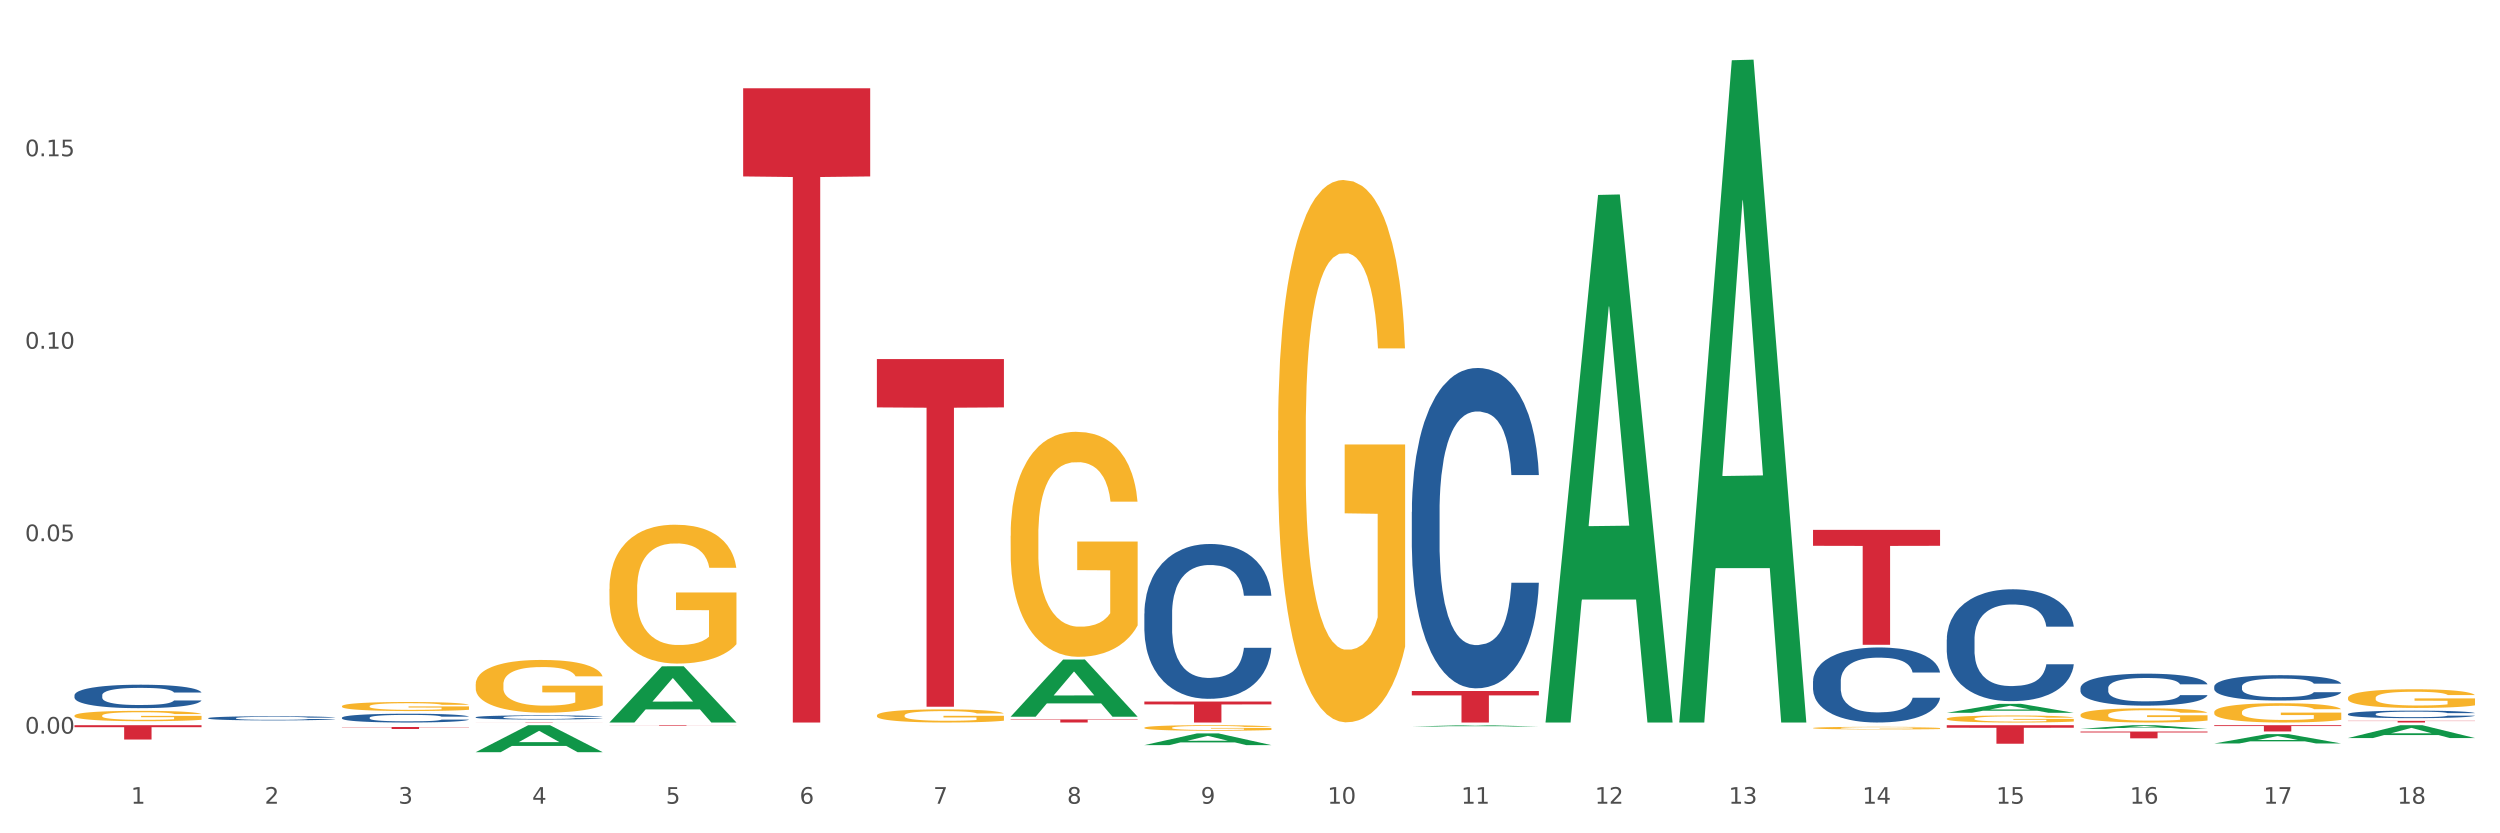 <?xml version="1.0" encoding="utf-8" standalone="no"?>
<!DOCTYPE svg PUBLIC "-//W3C//DTD SVG 1.1//EN"
  "http://www.w3.org/Graphics/SVG/1.1/DTD/svg11.dtd">
<svg xmlns:xlink="http://www.w3.org/1999/xlink" width="1080pt" height="360pt" viewBox="0 0 1080 360" xmlns="http://www.w3.org/2000/svg" version="1.1">
 <rect x="0" y="0" width="1080" height="360" fill="#333333" stroke="none"/>
 <defs>
  <style type="text/css">*{stroke-linejoin: round; stroke-linecap: butt}</style>
 </defs>
 <g id="figure_1">
  <g id="patch_1">
   <path d="M 0 360 
L 1080 360 
L 1080 0 
L 0 0 
z
" style="fill: #ffffff; stroke: #ffffff; stroke-linejoin: miter"/>
  </g>
  <g id="axes_1">
   <g id="matplotlib.axis_1">
    <g id="xtick_1">
     <g id="text_1">
      <!-- 1 -->
      <g style="fill: #4d4d4d" transform="translate(56.563 347.204) scale(0.096 -0.096)">
       <defs>
        <path id="DejaVuSans-31" d="M 794 531 
L 1825 531 
L 1825 4091 
L 703 3866 
L 703 4441 
L 1819 4666 
L 2450 4666 
L 2450 531 
L 3481 531 
L 3481 0 
L 794 0 
L 794 531 
z
" transform="scale(0.016)"/>
       </defs>
       <use xlink:href="#DejaVuSans-31"/>
      </g>
     </g>
    </g>
    <g id="xtick_2">
     <g id="text_2">
      <!-- 2 -->
      <g style="fill: #4d4d4d" transform="translate(114.336 347.204) scale(0.096 -0.096)">
       <defs>
        <path id="DejaVuSans-32" d="M 1228 531 
L 3431 531 
L 3431 0 
L 469 0 
L 469 531 
Q 828 903 1448 1529 
Q 2069 2156 2228 2338 
Q 2531 2678 2651 2914 
Q 2772 3150 2772 3378 
Q 2772 3750 2511 3984 
Q 2250 4219 1831 4219 
Q 1534 4219 1204 4116 
Q 875 4013 500 3803 
L 500 4441 
Q 881 4594 1212 4672 
Q 1544 4750 1819 4750 
Q 2544 4750 2975 4387 
Q 3406 4025 3406 3419 
Q 3406 3131 3298 2873 
Q 3191 2616 2906 2266 
Q 2828 2175 2409 1742 
Q 1991 1309 1228 531 
z
" transform="scale(0.016)"/>
       </defs>
       <use xlink:href="#DejaVuSans-32"/>
      </g>
     </g>
    </g>
    <g id="xtick_3">
     <g id="text_3">
      <!-- 3 -->
      <g style="fill: #4d4d4d" transform="translate(172.109 347.204) scale(0.096 -0.096)">
       <defs>
        <path id="DejaVuSans-33" d="M 2597 2516 
Q 3050 2419 3304 2112 
Q 3559 1806 3559 1356 
Q 3559 666 3084 287 
Q 2609 -91 1734 -91 
Q 1441 -91 1130 -33 
Q 819 25 488 141 
L 488 750 
Q 750 597 1062 519 
Q 1375 441 1716 441 
Q 2309 441 2620 675 
Q 2931 909 2931 1356 
Q 2931 1769 2642 2001 
Q 2353 2234 1838 2234 
L 1294 2234 
L 1294 2753 
L 1863 2753 
Q 2328 2753 2575 2939 
Q 2822 3125 2822 3475 
Q 2822 3834 2567 4026 
Q 2313 4219 1838 4219 
Q 1578 4219 1281 4162 
Q 984 4106 628 3988 
L 628 4550 
Q 988 4650 1302 4700 
Q 1616 4750 1894 4750 
Q 2613 4750 3031 4423 
Q 3450 4097 3450 3541 
Q 3450 3153 3228 2886 
Q 3006 2619 2597 2516 
z
" transform="scale(0.016)"/>
       </defs>
       <use xlink:href="#DejaVuSans-33"/>
      </g>
     </g>
    </g>
    <g id="xtick_4">
     <g id="text_4">
      <!-- 4 -->
      <g style="fill: #4d4d4d" transform="translate(229.882 347.204) scale(0.096 -0.096)">
       <defs>
        <path id="DejaVuSans-34" d="M 2419 4116 
L 825 1625 
L 2419 1625 
L 2419 4116 
z
M 2253 4666 
L 3047 4666 
L 3047 1625 
L 3713 1625 
L 3713 1100 
L 3047 1100 
L 3047 0 
L 2419 0 
L 2419 1100 
L 313 1100 
L 313 1709 
L 2253 4666 
z
" transform="scale(0.016)"/>
       </defs>
       <use xlink:href="#DejaVuSans-34"/>
      </g>
     </g>
    </g>
    <g id="xtick_5">
     <g id="text_5">
      <!-- 5 -->
      <g style="fill: #4d4d4d" transform="translate(287.655 347.204) scale(0.096 -0.096)">
       <defs>
        <path id="DejaVuSans-35" d="M 691 4666 
L 3169 4666 
L 3169 4134 
L 1269 4134 
L 1269 2991 
Q 1406 3038 1543 3061 
Q 1681 3084 1819 3084 
Q 2600 3084 3056 2656 
Q 3513 2228 3513 1497 
Q 3513 744 3044 326 
Q 2575 -91 1722 -91 
Q 1428 -91 1123 -41 
Q 819 9 494 109 
L 494 744 
Q 775 591 1075 516 
Q 1375 441 1709 441 
Q 2250 441 2565 725 
Q 2881 1009 2881 1497 
Q 2881 1984 2565 2268 
Q 2250 2553 1709 2553 
Q 1456 2553 1204 2497 
Q 953 2441 691 2322 
L 691 4666 
z
" transform="scale(0.016)"/>
       </defs>
       <use xlink:href="#DejaVuSans-35"/>
      </g>
     </g>
    </g>
    <g id="xtick_6">
     <g id="text_6">
      <!-- 6 -->
      <g style="fill: #4d4d4d" transform="translate(345.428 347.204) scale(0.096 -0.096)">
       <defs>
        <path id="DejaVuSans-36" d="M 2113 2584 
Q 1688 2584 1439 2293 
Q 1191 2003 1191 1497 
Q 1191 994 1439 701 
Q 1688 409 2113 409 
Q 2538 409 2786 701 
Q 3034 994 3034 1497 
Q 3034 2003 2786 2293 
Q 2538 2584 2113 2584 
z
M 3366 4563 
L 3366 3988 
Q 3128 4100 2886 4159 
Q 2644 4219 2406 4219 
Q 1781 4219 1451 3797 
Q 1122 3375 1075 2522 
Q 1259 2794 1537 2939 
Q 1816 3084 2150 3084 
Q 2853 3084 3261 2657 
Q 3669 2231 3669 1497 
Q 3669 778 3244 343 
Q 2819 -91 2113 -91 
Q 1303 -91 875 529 
Q 447 1150 447 2328 
Q 447 3434 972 4092 
Q 1497 4750 2381 4750 
Q 2619 4750 2861 4703 
Q 3103 4656 3366 4563 
z
" transform="scale(0.016)"/>
       </defs>
       <use xlink:href="#DejaVuSans-36"/>
      </g>
     </g>
    </g>
    <g id="xtick_7">
     <g id="text_7">
      <!-- 7 -->
      <g style="fill: #4d4d4d" transform="translate(403.201 347.204) scale(0.096 -0.096)">
       <defs>
        <path id="DejaVuSans-37" d="M 525 4666 
L 3525 4666 
L 3525 4397 
L 1831 0 
L 1172 0 
L 2766 4134 
L 525 4134 
L 525 4666 
z
" transform="scale(0.016)"/>
       </defs>
       <use xlink:href="#DejaVuSans-37"/>
      </g>
     </g>
    </g>
    <g id="xtick_8">
     <g id="text_8">
      <!-- 8 -->
      <g style="fill: #4d4d4d" transform="translate(460.974 347.204) scale(0.096 -0.096)">
       <defs>
        <path id="DejaVuSans-38" d="M 2034 2216 
Q 1584 2216 1326 1975 
Q 1069 1734 1069 1313 
Q 1069 891 1326 650 
Q 1584 409 2034 409 
Q 2484 409 2743 651 
Q 3003 894 3003 1313 
Q 3003 1734 2745 1975 
Q 2488 2216 2034 2216 
z
M 1403 2484 
Q 997 2584 770 2862 
Q 544 3141 544 3541 
Q 544 4100 942 4425 
Q 1341 4750 2034 4750 
Q 2731 4750 3128 4425 
Q 3525 4100 3525 3541 
Q 3525 3141 3298 2862 
Q 3072 2584 2669 2484 
Q 3125 2378 3379 2068 
Q 3634 1759 3634 1313 
Q 3634 634 3220 271 
Q 2806 -91 2034 -91 
Q 1263 -91 848 271 
Q 434 634 434 1313 
Q 434 1759 690 2068 
Q 947 2378 1403 2484 
z
M 1172 3481 
Q 1172 3119 1398 2916 
Q 1625 2713 2034 2713 
Q 2441 2713 2670 2916 
Q 2900 3119 2900 3481 
Q 2900 3844 2670 4047 
Q 2441 4250 2034 4250 
Q 1625 4250 1398 4047 
Q 1172 3844 1172 3481 
z
" transform="scale(0.016)"/>
       </defs>
       <use xlink:href="#DejaVuSans-38"/>
      </g>
     </g>
    </g>
    <g id="xtick_9">
     <g id="text_9">
      <!-- 9 -->
      <g style="fill: #4d4d4d" transform="translate(518.747 347.204) scale(0.096 -0.096)">
       <defs>
        <path id="DejaVuSans-39" d="M 703 97 
L 703 672 
Q 941 559 1184 500 
Q 1428 441 1663 441 
Q 2288 441 2617 861 
Q 2947 1281 2994 2138 
Q 2813 1869 2534 1725 
Q 2256 1581 1919 1581 
Q 1219 1581 811 2004 
Q 403 2428 403 3163 
Q 403 3881 828 4315 
Q 1253 4750 1959 4750 
Q 2769 4750 3195 4129 
Q 3622 3509 3622 2328 
Q 3622 1225 3098 567 
Q 2575 -91 1691 -91 
Q 1453 -91 1209 -44 
Q 966 3 703 97 
z
M 1959 2075 
Q 2384 2075 2632 2365 
Q 2881 2656 2881 3163 
Q 2881 3666 2632 3958 
Q 2384 4250 1959 4250 
Q 1534 4250 1286 3958 
Q 1038 3666 1038 3163 
Q 1038 2656 1286 2365 
Q 1534 2075 1959 2075 
z
" transform="scale(0.016)"/>
       </defs>
       <use xlink:href="#DejaVuSans-39"/>
      </g>
     </g>
    </g>
    <g id="xtick_10">
     <g id="text_10">
      <!-- 10 -->
      <g style="fill: #4d4d4d" transform="translate(573.466 347.204) scale(0.096 -0.096)">
       <defs>
        <path id="DejaVuSans-30" d="M 2034 4250 
Q 1547 4250 1301 3770 
Q 1056 3291 1056 2328 
Q 1056 1369 1301 889 
Q 1547 409 2034 409 
Q 2525 409 2770 889 
Q 3016 1369 3016 2328 
Q 3016 3291 2770 3770 
Q 2525 4250 2034 4250 
z
M 2034 4750 
Q 2819 4750 3233 4129 
Q 3647 3509 3647 2328 
Q 3647 1150 3233 529 
Q 2819 -91 2034 -91 
Q 1250 -91 836 529 
Q 422 1150 422 2328 
Q 422 3509 836 4129 
Q 1250 4750 2034 4750 
z
" transform="scale(0.016)"/>
       </defs>
       <use xlink:href="#DejaVuSans-31"/>
       <use xlink:href="#DejaVuSans-30" transform="translate(63.623 0)"/>
      </g>
     </g>
    </g>
    <g id="xtick_11">
     <g id="text_11">
      <!-- 11 -->
      <g style="fill: #4d4d4d" transform="translate(631.239 347.204) scale(0.096 -0.096)">
       <use xlink:href="#DejaVuSans-31"/>
       <use xlink:href="#DejaVuSans-31" transform="translate(63.623 0)"/>
      </g>
     </g>
    </g>
    <g id="xtick_12">
     <g id="text_12">
      <!-- 12 -->
      <g style="fill: #4d4d4d" transform="translate(689.012 347.204) scale(0.096 -0.096)">
       <use xlink:href="#DejaVuSans-31"/>
       <use xlink:href="#DejaVuSans-32" transform="translate(63.623 0)"/>
      </g>
     </g>
    </g>
    <g id="xtick_13">
     <g id="text_13">
      <!-- 13 -->
      <g style="fill: #4d4d4d" transform="translate(746.785 347.204) scale(0.096 -0.096)">
       <use xlink:href="#DejaVuSans-31"/>
       <use xlink:href="#DejaVuSans-33" transform="translate(63.623 0)"/>
      </g>
     </g>
    </g>
    <g id="xtick_14">
     <g id="text_14">
      <!-- 14 -->
      <g style="fill: #4d4d4d" transform="translate(804.558 347.204) scale(0.096 -0.096)">
       <use xlink:href="#DejaVuSans-31"/>
       <use xlink:href="#DejaVuSans-34" transform="translate(63.623 0)"/>
      </g>
     </g>
    </g>
    <g id="xtick_15">
     <g id="text_15">
      <!-- 15 -->
      <g style="fill: #4d4d4d" transform="translate(862.331 347.204) scale(0.096 -0.096)">
       <use xlink:href="#DejaVuSans-31"/>
       <use xlink:href="#DejaVuSans-35" transform="translate(63.623 0)"/>
      </g>
     </g>
    </g>
    <g id="xtick_16">
     <g id="text_16">
      <!-- 16 -->
      <g style="fill: #4d4d4d" transform="translate(920.104 347.204) scale(0.096 -0.096)">
       <use xlink:href="#DejaVuSans-31"/>
       <use xlink:href="#DejaVuSans-36" transform="translate(63.623 0)"/>
      </g>
     </g>
    </g>
    <g id="xtick_17">
     <g id="text_17">
      <!-- 17 -->
      <g style="fill: #4d4d4d" transform="translate(977.877 347.204) scale(0.096 -0.096)">
       <use xlink:href="#DejaVuSans-31"/>
       <use xlink:href="#DejaVuSans-37" transform="translate(63.623 0)"/>
      </g>
     </g>
    </g>
    <g id="xtick_18">
     <g id="text_18">
      <!-- 18 -->
      <g style="fill: #4d4d4d" transform="translate(1035.65 347.204) scale(0.096 -0.096)">
       <use xlink:href="#DejaVuSans-31"/>
       <use xlink:href="#DejaVuSans-38" transform="translate(63.623 0)"/>
      </g>
     </g>
    </g>
    <g id="xtick_19"/>
    <g id="xtick_20"/>
    <g id="xtick_21"/>
    <g id="xtick_22"/>
    <g id="xtick_23"/>
    <g id="xtick_24"/>
    <g id="xtick_25"/>
    <g id="xtick_26"/>
    <g id="xtick_27"/>
    <g id="xtick_28"/>
    <g id="xtick_29"/>
    <g id="xtick_30"/>
    <g id="xtick_31"/>
    <g id="xtick_32"/>
    <g id="xtick_33"/>
    <g id="xtick_34"/>
    <g id="xtick_35"/>
   </g>
   <g id="matplotlib.axis_2">
    <g id="ytick_1">
     <g id="text_19">
      <!-- 0.00 -->
      <g style="fill: #4d4d4d" transform="translate(10.8 316.923) scale(0.096 -0.096)">
       <defs>
        <path id="DejaVuSans-2e" d="M 684 794 
L 1344 794 
L 1344 0 
L 684 0 
L 684 794 
z
" transform="scale(0.016)"/>
       </defs>
       <use xlink:href="#DejaVuSans-30"/>
       <use xlink:href="#DejaVuSans-2e" transform="translate(63.623 0)"/>
       <use xlink:href="#DejaVuSans-30" transform="translate(95.41 0)"/>
       <use xlink:href="#DejaVuSans-30" transform="translate(159.033 0)"/>
      </g>
     </g>
    </g>
    <g id="ytick_2">
     <g id="text_20">
      <!-- 0.05 -->
      <g style="fill: #4d4d4d" transform="translate(10.8 233.784) scale(0.096 -0.096)">
       <use xlink:href="#DejaVuSans-30"/>
       <use xlink:href="#DejaVuSans-2e" transform="translate(63.623 0)"/>
       <use xlink:href="#DejaVuSans-30" transform="translate(95.41 0)"/>
       <use xlink:href="#DejaVuSans-35" transform="translate(159.033 0)"/>
      </g>
     </g>
    </g>
    <g id="ytick_3">
     <g id="text_21">
      <!-- 0.10 -->
      <g style="fill: #4d4d4d" transform="translate(10.8 150.644) scale(0.096 -0.096)">
       <use xlink:href="#DejaVuSans-30"/>
       <use xlink:href="#DejaVuSans-2e" transform="translate(63.623 0)"/>
       <use xlink:href="#DejaVuSans-31" transform="translate(95.41 0)"/>
       <use xlink:href="#DejaVuSans-30" transform="translate(159.033 0)"/>
      </g>
     </g>
    </g>
    <g id="ytick_4">
     <g id="text_22">
      <!-- 0.15 -->
      <g style="fill: #4d4d4d" transform="translate(10.8 67.504) scale(0.096 -0.096)">
       <use xlink:href="#DejaVuSans-30"/>
       <use xlink:href="#DejaVuSans-2e" transform="translate(63.623 0)"/>
       <use xlink:href="#DejaVuSans-31" transform="translate(95.41 0)"/>
       <use xlink:href="#DejaVuSans-35" transform="translate(159.033 0)"/>
      </g>
     </g>
    </g>
    <g id="ytick_5"/>
    <g id="ytick_6"/>
    <g id="ytick_7"/>
    <g id="ytick_8"/>
   </g>
   <g id="PolyCollection_1">
    <path d="M 436.586 309.59 
L 436.642 309.567 
L 459.275 284.925 
L 468.668 284.902 
L 491.47 309.637 
L 480.606 309.637 
L 475.684 303.877 
L 452.316 303.877 
L 452.146 303.97 
L 447.393 309.637 
L 436.586 309.637 
L 436.586 309.59 
L 455.258 300.439 
L 472.742 300.416 
L 464.085 290.174 
L 463.971 290.127 
L 463.858 290.197 
L 455.201 300.416 
L 455.258 300.439 
L 436.586 309.59 
z
" clip-path="url(#pe1d7926946)" style="fill: #109648"/>
    <path d="M 263.267 312.077 
L 263.324 312.054 
L 285.956 287.847 
L 295.349 287.824 
L 318.151 312.123 
L 307.288 312.123 
L 302.365 306.465 
L 278.997 306.465 
L 278.827 306.556 
L 274.074 312.123 
L 263.267 312.123 
L 263.267 312.077 
L 281.939 303.088 
L 299.423 303.065 
L 290.766 293.003 
L 290.653 292.958 
L 290.539 293.026 
L 281.882 303.065 
L 281.939 303.088 
L 263.267 312.077 
z
" clip-path="url(#pe1d7926946)" style="fill: #109648"/>
    <path d="M 205.494 324.928 
L 205.551 324.917 
L 228.183 313.287 
L 237.576 313.276 
L 260.378 324.95 
L 249.515 324.95 
L 244.592 322.231 
L 221.224 322.231 
L 221.054 322.275 
L 216.301 324.95 
L 205.494 324.95 
L 205.494 324.928 
L 224.166 320.609 
L 241.65 320.598 
L 232.993 315.764 
L 232.88 315.742 
L 232.766 315.775 
L 224.109 320.598 
L 224.166 320.609 
L 205.494 324.928 
z
" clip-path="url(#pe1d7926946)" style="fill: #109648"/>
    <path d="M 32.175 309.153 
L 32.24 309.149 
L 32.24 309.001 
L 32.369 308.875 
L 33.017 308.567 
L 33.989 308.313 
L 34.702 308.178 
L 35.415 308.068 
L 36.257 307.957 
L 37.294 307.842 
L 39.173 307.675 
L 40.34 307.589 
L 41.765 307.498 
L 44.357 307.367 
L 46.236 307.294 
L 48.18 307.232 
L 51.355 307.159 
L 53.429 307.126 
L 55.632 307.101 
L 58.289 307.085 
L 60.298 307.081 
L 64.704 307.093 
L 68.462 307.13 
L 70.277 307.159 
L 72.609 307.208 
L 73.84 307.24 
L 75.849 307.306 
L 77.923 307.392 
L 79.348 307.466 
L 81.487 307.605 
L 83.107 307.744 
L 84.597 307.916 
L 85.375 308.035 
L 85.958 308.146 
L 86.476 308.272 
L 86.995 308.473 
L 75.331 308.473 
L 74.877 308.33 
L 74.164 308.195 
L 73.128 308.064 
L 72.22 307.982 
L 70.665 307.879 
L 69.24 307.814 
L 67.749 307.765 
L 65.935 307.724 
L 64.509 307.703 
L 62.501 307.687 
L 58.548 307.691 
L 55.891 307.724 
L 54.077 307.765 
L 52.911 307.802 
L 51.874 307.842 
L 50.707 307.9 
L 49.347 307.986 
L 48.375 308.064 
L 47.403 308.162 
L 46.625 308.26 
L 45.912 308.375 
L 45.329 308.498 
L 44.876 308.625 
L 44.487 308.78 
L 44.163 309.038 
L 44.163 309.599 
L 44.292 309.726 
L 44.616 309.894 
L 45.005 310.021 
L 45.653 310.173 
L 46.236 310.275 
L 47.338 310.423 
L 48.569 310.545 
L 49.541 310.623 
L 50.513 310.689 
L 52.198 310.779 
L 54.077 310.853 
L 55.697 310.898 
L 57.9 310.939 
L 59.39 310.955 
L 60.686 310.963 
L 63.861 310.963 
L 66.129 310.951 
L 68.657 310.922 
L 70.601 310.885 
L 72.22 310.84 
L 74.035 310.767 
L 75.201 310.697 
L 75.201 309.841 
L 60.946 309.837 
L 60.946 309.268 
L 87.059 309.268 
L 87.059 310.939 
L 85.958 311.025 
L 84.727 311.102 
L 83.431 311.172 
L 81.487 311.258 
L 79.154 311.34 
L 77.08 311.397 
L 74.877 311.446 
L 72.285 311.491 
L 68.916 311.532 
L 66.842 311.549 
L 64.25 311.561 
L 61.205 311.565 
L 58.548 311.557 
L 55.956 311.537 
L 53.235 311.5 
L 50.578 311.446 
L 48.569 311.393 
L 46.56 311.328 
L 44.422 311.242 
L 42.737 311.16 
L 41.441 311.086 
L 40.016 310.992 
L 38.46 310.869 
L 37.294 310.758 
L 36.257 310.644 
L 35.156 310.496 
L 34.378 310.369 
L 33.601 310.21 
L 33.147 310.091 
L 32.629 309.907 
L 32.24 309.649 
L 32.175 309.153 
z
" clip-path="url(#pe1d7926946)" style="fill: #f7b32b"/>
    <path d="M 898.77 316.022 
L 953.654 316.022 
L 953.654 316.432 
L 932.064 316.434 
L 932.064 318.968 
L 920.229 318.968 
L 920.229 316.434 
L 898.77 316.432 
L 898.77 316.025 
L 898.77 316.022 
z
" clip-path="url(#pe1d7926946)" style="fill: #d62839"/>
    <path d="M 494.359 303.048 
L 549.243 303.048 
L 549.243 304.31 
L 527.654 304.318 
L 527.654 312.126 
L 515.818 312.126 
L 515.818 304.318 
L 494.359 304.31 
L 494.359 303.057 
L 494.359 303.048 
z
" clip-path="url(#pe1d7926946)" style="fill: #d62839"/>
    <path d="M 840.997 313.276 
L 895.881 313.276 
L 895.881 314.391 
L 874.291 314.399 
L 874.291 321.299 
L 862.456 321.299 
L 862.456 314.399 
L 840.997 314.391 
L 840.997 313.284 
L 840.997 313.276 
z
" clip-path="url(#pe1d7926946)" style="fill: #d62839"/>
    <path d="M 783.224 228.889 
L 838.108 228.889 
L 838.108 235.79 
L 816.519 235.837 
L 816.519 278.548 
L 804.683 278.548 
L 804.683 235.837 
L 783.224 235.79 
L 783.224 228.936 
L 783.224 228.889 
z
" clip-path="url(#pe1d7926946)" style="fill: #d62839"/>
    <path d="M 378.813 155.124 
L 433.697 155.124 
L 433.697 175.994 
L 412.108 176.135 
L 412.108 305.299 
L 400.272 305.299 
L 400.272 176.135 
L 378.813 175.994 
L 378.813 155.265 
L 378.813 155.124 
z
" clip-path="url(#pe1d7926946)" style="fill: #d62839"/>
    <path d="M 436.586 310.787 
L 491.47 310.787 
L 491.47 310.972 
L 469.881 310.973 
L 469.881 312.12 
L 458.045 312.12 
L 458.045 310.973 
L 436.586 310.972 
L 436.586 310.788 
L 436.586 310.787 
z
" clip-path="url(#pe1d7926946)" style="fill: #d62839"/>
    <path d="M 263.267 313.276 
L 318.151 313.276 
L 318.151 313.313 
L 296.562 313.313 
L 296.562 313.54 
L 284.726 313.54 
L 284.726 313.313 
L 263.267 313.313 
L 263.267 313.276 
L 263.267 313.276 
z
" clip-path="url(#pe1d7926946)" style="fill: #d62839"/>
    <path d="M 321.04 38.142 
L 375.924 38.142 
L 375.924 76.217 
L 354.335 76.474 
L 354.335 312.126 
L 342.499 312.126 
L 342.499 76.474 
L 321.04 76.217 
L 321.04 38.4 
L 321.04 38.142 
z
" clip-path="url(#pe1d7926946)" style="fill: #d62839"/>
    <path d="M 205.494 311.986 
L 260.378 311.986 
L 260.378 312.006 
L 238.789 312.006 
L 238.789 312.126 
L 226.953 312.126 
L 226.953 312.006 
L 205.494 312.006 
L 205.494 311.986 
L 205.494 311.986 
z
" clip-path="url(#pe1d7926946)" style="fill: #d62839"/>
    <path d="M 667.678 311.698 
L 667.734 311.483 
L 690.367 84.213 
L 699.76 83.999 
L 722.562 312.126 
L 711.698 312.126 
L 706.776 259.003 
L 683.408 259.003 
L 683.238 259.86 
L 678.485 312.126 
L 667.678 312.126 
L 667.678 311.698 
L 686.35 227.301 
L 703.834 227.087 
L 695.177 132.623 
L 695.063 132.195 
L 694.95 132.837 
L 686.293 227.087 
L 686.35 227.301 
L 667.678 311.698 
z
" clip-path="url(#pe1d7926946)" style="fill: #109648"/>
    <path d="M 609.905 313.862 
L 609.961 313.861 
L 632.594 313.277 
L 641.987 313.276 
L 664.789 313.863 
L 653.925 313.863 
L 649.003 313.726 
L 625.635 313.726 
L 625.465 313.728 
L 620.712 313.863 
L 609.905 313.863 
L 609.905 313.862 
L 628.577 313.645 
L 646.061 313.644 
L 637.404 313.401 
L 637.29 313.4 
L 637.177 313.402 
L 628.52 313.644 
L 628.577 313.645 
L 609.905 313.862 
z
" clip-path="url(#pe1d7926946)" style="fill: #109648"/>
    <path d="M 494.359 321.881 
L 494.415 321.876 
L 517.048 316.843 
L 526.441 316.839 
L 549.243 321.89 
L 538.379 321.89 
L 533.457 320.714 
L 510.089 320.714 
L 509.919 320.733 
L 505.166 321.89 
L 494.359 321.89 
L 494.359 321.881 
L 513.031 320.012 
L 530.515 320.007 
L 521.858 317.915 
L 521.744 317.906 
L 521.631 317.92 
L 512.974 320.007 
L 513.031 320.012 
L 494.359 321.881 
z
" clip-path="url(#pe1d7926946)" style="fill: #109648"/>
    <path d="M 32.175 313.276 
L 87.059 313.276 
L 87.059 314.137 
L 65.47 314.143 
L 65.47 319.472 
L 53.635 319.472 
L 53.635 314.143 
L 32.175 314.137 
L 32.175 313.282 
L 32.175 313.276 
z
" clip-path="url(#pe1d7926946)" style="fill: #d62839"/>
    <path d="M 147.721 314.059 
L 202.605 314.059 
L 202.605 314.179 
L 181.016 314.18 
L 181.016 314.924 
L 169.18 314.924 
L 169.18 314.18 
L 147.721 314.179 
L 147.721 314.06 
L 147.721 314.059 
z
" clip-path="url(#pe1d7926946)" style="fill: #d62839"/>
    <path d="M 609.905 298.521 
L 664.789 298.521 
L 664.789 300.411 
L 643.2 300.424 
L 643.2 312.126 
L 631.364 312.126 
L 631.364 300.424 
L 609.905 300.411 
L 609.905 298.533 
L 609.905 298.521 
z
" clip-path="url(#pe1d7926946)" style="fill: #d62839"/>
    <path d="M 552.132 186.022 
L 552.197 185.808 
L 552.197 178.105 
L 552.326 171.472 
L 552.974 155.424 
L 553.946 142.158 
L 554.659 135.097 
L 555.372 129.319 
L 556.214 123.542 
L 557.251 117.551 
L 559.13 108.778 
L 560.296 104.285 
L 561.722 99.577 
L 564.314 92.73 
L 566.193 88.879 
L 568.137 85.669 
L 571.312 81.817 
L 573.386 80.106 
L 575.589 78.822 
L 578.246 77.966 
L 580.254 77.752 
L 584.661 78.394 
L 588.419 80.32 
L 590.233 81.817 
L 592.566 84.385 
L 593.797 86.097 
L 595.806 89.52 
L 597.88 94.014 
L 599.305 97.865 
L 601.443 105.14 
L 603.063 112.416 
L 604.554 121.402 
L 605.331 127.608 
L 605.915 133.385 
L 606.433 140.018 
L 606.951 150.503 
L 595.288 150.503 
L 594.834 143.014 
L 594.121 135.953 
L 593.084 129.105 
L 592.177 124.826 
L 590.622 119.477 
L 589.197 116.053 
L 587.706 113.485 
L 585.892 111.346 
L 584.466 110.276 
L 582.458 109.42 
L 578.505 109.634 
L 575.848 111.346 
L 574.034 113.485 
L 572.867 115.411 
L 571.831 117.551 
L 570.664 120.546 
L 569.303 125.04 
L 568.331 129.105 
L 567.359 134.241 
L 566.582 139.376 
L 565.869 145.367 
L 565.286 151.786 
L 564.832 158.42 
L 564.444 166.551 
L 564.12 180.031 
L 564.12 209.345 
L 564.249 215.978 
L 564.573 224.751 
L 564.962 231.384 
L 565.61 239.301 
L 566.193 244.65 
L 567.295 252.353 
L 568.526 258.773 
L 569.498 262.838 
L 570.47 266.262 
L 572.155 270.969 
L 574.034 274.821 
L 575.654 277.174 
L 577.857 279.314 
L 579.347 280.17 
L 580.643 280.598 
L 583.818 280.598 
L 586.086 279.956 
L 588.613 278.458 
L 590.557 276.532 
L 592.177 274.179 
L 593.992 270.327 
L 595.158 266.69 
L 595.158 221.969 
L 580.902 221.755 
L 580.902 192.013 
L 607.016 192.013 
L 607.016 279.314 
L 605.915 283.807 
L 604.683 287.873 
L 603.387 291.51 
L 601.443 296.004 
L 599.111 300.283 
L 597.037 303.279 
L 594.834 305.847 
L 592.242 308.2 
L 588.873 310.34 
L 586.799 311.196 
L 584.207 311.838 
L 581.162 312.052 
L 578.505 311.624 
L 575.913 310.554 
L 573.191 308.628 
L 570.535 305.847 
L 568.526 303.065 
L 566.517 299.641 
L 564.379 295.148 
L 562.694 290.869 
L 561.398 287.017 
L 559.972 282.096 
L 558.417 275.676 
L 557.251 269.899 
L 556.214 263.908 
L 555.113 256.205 
L 554.335 249.572 
L 553.557 241.227 
L 553.104 235.022 
L 552.585 225.393 
L 552.197 211.913 
L 552.132 186.022 
z
" clip-path="url(#pe1d7926946)" style="fill: #f7b32b"/>
    <path d="M 840.997 310.493 
L 841.062 310.49 
L 841.062 310.39 
L 841.191 310.304 
L 841.839 310.096 
L 842.811 309.924 
L 843.524 309.833 
L 844.237 309.758 
L 845.079 309.683 
L 846.116 309.605 
L 847.995 309.492 
L 849.161 309.434 
L 850.587 309.373 
L 853.179 309.284 
L 855.058 309.234 
L 857.002 309.192 
L 860.177 309.142 
L 862.251 309.12 
L 864.454 309.104 
L 867.111 309.092 
L 869.119 309.09 
L 873.526 309.098 
L 877.284 309.123 
L 879.098 309.142 
L 881.431 309.176 
L 882.662 309.198 
L 884.671 309.242 
L 886.744 309.3 
L 888.17 309.35 
L 890.308 309.445 
L 891.928 309.539 
L 893.419 309.655 
L 894.196 309.736 
L 894.779 309.811 
L 895.298 309.897 
L 895.816 310.032 
L 884.153 310.032 
L 883.699 309.935 
L 882.986 309.844 
L 881.949 309.755 
L 881.042 309.7 
L 879.487 309.63 
L 878.061 309.586 
L 876.571 309.553 
L 874.757 309.525 
L 873.331 309.511 
L 871.322 309.5 
L 867.37 309.503 
L 864.713 309.525 
L 862.899 309.553 
L 861.732 309.578 
L 860.695 309.605 
L 859.529 309.644 
L 858.168 309.703 
L 857.196 309.755 
L 856.224 309.822 
L 855.447 309.888 
L 854.734 309.966 
L 854.151 310.049 
L 853.697 310.135 
L 853.308 310.24 
L 852.984 310.415 
L 852.984 310.795 
L 853.114 310.881 
L 853.438 310.995 
L 853.827 311.081 
L 854.475 311.183 
L 855.058 311.253 
L 856.16 311.352 
L 857.391 311.436 
L 858.363 311.488 
L 859.335 311.533 
L 861.019 311.594 
L 862.899 311.644 
L 864.519 311.674 
L 866.722 311.702 
L 868.212 311.713 
L 869.508 311.718 
L 872.683 311.718 
L 874.951 311.71 
L 877.478 311.691 
L 879.422 311.666 
L 881.042 311.635 
L 882.857 311.585 
L 884.023 311.538 
L 884.023 310.959 
L 869.767 310.956 
L 869.767 310.57 
L 895.881 310.57 
L 895.881 311.702 
L 894.779 311.76 
L 893.548 311.813 
L 892.252 311.86 
L 890.308 311.918 
L 887.976 311.974 
L 885.902 312.012 
L 883.699 312.046 
L 881.107 312.076 
L 877.737 312.104 
L 875.664 312.115 
L 873.072 312.123 
L 870.026 312.126 
L 867.37 312.12 
L 864.778 312.107 
L 862.056 312.082 
L 859.4 312.046 
L 857.391 312.01 
L 855.382 311.965 
L 853.244 311.907 
L 851.559 311.852 
L 850.263 311.802 
L 848.837 311.738 
L 847.282 311.655 
L 846.116 311.58 
L 845.079 311.502 
L 843.977 311.402 
L 843.2 311.316 
L 842.422 311.208 
L 841.969 311.128 
L 841.45 311.003 
L 841.062 310.828 
L 840.997 310.493 
z
" clip-path="url(#pe1d7926946)" style="fill: #f7b32b"/>
    <path d="M 898.77 308.83 
L 898.835 308.824 
L 898.835 308.623 
L 898.964 308.449 
L 899.612 308.03 
L 900.584 307.683 
L 901.297 307.498 
L 902.01 307.347 
L 902.852 307.196 
L 903.889 307.039 
L 905.768 306.81 
L 906.934 306.692 
L 908.36 306.569 
L 910.952 306.39 
L 912.831 306.289 
L 914.775 306.205 
L 917.95 306.105 
L 920.024 306.06 
L 922.227 306.026 
L 924.884 306.004 
L 926.892 305.998 
L 931.299 306.015 
L 935.057 306.066 
L 936.871 306.105 
L 939.204 306.172 
L 940.435 306.217 
L 942.444 306.306 
L 944.517 306.424 
L 945.943 306.524 
L 948.081 306.715 
L 949.701 306.905 
L 951.192 307.14 
L 951.969 307.302 
L 952.552 307.453 
L 953.071 307.627 
L 953.589 307.901 
L 941.926 307.901 
L 941.472 307.705 
L 940.759 307.521 
L 939.722 307.341 
L 938.815 307.23 
L 937.26 307.09 
L 935.834 307 
L 934.344 306.933 
L 932.53 306.877 
L 931.104 306.849 
L 929.095 306.827 
L 925.143 306.832 
L 922.486 306.877 
L 920.672 306.933 
L 919.505 306.983 
L 918.468 307.039 
L 917.302 307.118 
L 915.941 307.235 
L 914.969 307.341 
L 913.997 307.476 
L 913.22 307.61 
L 912.507 307.767 
L 911.924 307.935 
L 911.47 308.108 
L 911.081 308.321 
L 910.757 308.673 
L 910.757 309.44 
L 910.887 309.613 
L 911.211 309.843 
L 911.6 310.016 
L 912.248 310.223 
L 912.831 310.363 
L 913.933 310.565 
L 915.164 310.733 
L 916.136 310.839 
L 917.108 310.928 
L 918.792 311.052 
L 920.672 311.152 
L 922.292 311.214 
L 924.495 311.27 
L 925.985 311.292 
L 927.281 311.303 
L 930.456 311.303 
L 932.724 311.287 
L 935.251 311.247 
L 937.195 311.197 
L 938.815 311.136 
L 940.63 311.035 
L 941.796 310.94 
L 941.796 309.77 
L 927.54 309.765 
L 927.54 308.987 
L 953.654 308.987 
L 953.654 311.27 
L 952.552 311.387 
L 951.321 311.494 
L 950.025 311.589 
L 948.081 311.706 
L 945.749 311.818 
L 943.675 311.897 
L 941.472 311.964 
L 938.88 312.025 
L 935.51 312.081 
L 933.437 312.104 
L 930.845 312.12 
L 927.799 312.126 
L 925.143 312.115 
L 922.551 312.087 
L 919.829 312.036 
L 917.172 311.964 
L 915.164 311.891 
L 913.155 311.801 
L 911.017 311.684 
L 909.332 311.572 
L 908.036 311.471 
L 906.61 311.343 
L 905.055 311.175 
L 903.889 311.024 
L 902.852 310.867 
L 901.75 310.665 
L 900.973 310.492 
L 900.195 310.274 
L 899.742 310.111 
L 899.223 309.86 
L 898.835 309.507 
L 898.77 308.83 
z
" clip-path="url(#pe1d7926946)" style="fill: #f7b32b"/>
    <path d="M 1014.316 301.494 
L 1014.38 301.486 
L 1014.38 301.22 
L 1014.51 300.991 
L 1015.158 300.437 
L 1016.13 299.979 
L 1016.843 299.736 
L 1017.556 299.536 
L 1018.398 299.337 
L 1019.435 299.13 
L 1021.314 298.827 
L 1022.48 298.672 
L 1023.906 298.509 
L 1026.498 298.273 
L 1028.377 298.14 
L 1030.321 298.029 
L 1033.496 297.896 
L 1035.57 297.837 
L 1037.773 297.793 
L 1040.429 297.763 
L 1042.438 297.756 
L 1046.845 297.778 
L 1050.603 297.845 
L 1052.417 297.896 
L 1054.75 297.985 
L 1055.981 298.044 
L 1057.99 298.162 
L 1060.063 298.317 
L 1061.489 298.45 
L 1063.627 298.701 
L 1065.247 298.953 
L 1066.738 299.263 
L 1067.515 299.477 
L 1068.098 299.676 
L 1068.617 299.905 
L 1069.135 300.267 
L 1057.471 300.267 
L 1057.018 300.009 
L 1056.305 299.765 
L 1055.268 299.529 
L 1054.361 299.381 
L 1052.806 299.196 
L 1051.38 299.078 
L 1049.89 298.99 
L 1048.076 298.916 
L 1046.65 298.879 
L 1044.641 298.849 
L 1040.689 298.857 
L 1038.032 298.916 
L 1036.218 298.99 
L 1035.051 299.056 
L 1034.014 299.13 
L 1032.848 299.233 
L 1031.487 299.388 
L 1030.515 299.529 
L 1029.543 299.706 
L 1028.766 299.883 
L 1028.053 300.09 
L 1027.47 300.312 
L 1027.016 300.541 
L 1026.627 300.821 
L 1026.303 301.287 
L 1026.303 302.299 
L 1026.433 302.528 
L 1026.757 302.831 
L 1027.146 303.059 
L 1027.794 303.333 
L 1028.377 303.517 
L 1029.479 303.783 
L 1030.71 304.005 
L 1031.682 304.145 
L 1032.654 304.264 
L 1034.338 304.426 
L 1036.218 304.559 
L 1037.838 304.64 
L 1040.041 304.714 
L 1041.531 304.744 
L 1042.827 304.758 
L 1046.002 304.758 
L 1048.27 304.736 
L 1050.797 304.685 
L 1052.741 304.618 
L 1054.361 304.537 
L 1056.176 304.404 
L 1057.342 304.278 
L 1057.342 302.734 
L 1043.086 302.727 
L 1043.086 301.7 
L 1069.2 301.7 
L 1069.2 304.714 
L 1068.098 304.869 
L 1066.867 305.01 
L 1065.571 305.135 
L 1063.627 305.29 
L 1061.295 305.438 
L 1059.221 305.541 
L 1057.018 305.63 
L 1054.426 305.711 
L 1051.056 305.785 
L 1048.983 305.815 
L 1046.391 305.837 
L 1043.345 305.844 
L 1040.689 305.829 
L 1038.097 305.793 
L 1035.375 305.726 
L 1032.718 305.63 
L 1030.71 305.534 
L 1028.701 305.416 
L 1026.563 305.261 
L 1024.878 305.113 
L 1023.582 304.98 
L 1022.156 304.81 
L 1020.601 304.589 
L 1019.435 304.389 
L 1018.398 304.182 
L 1017.296 303.916 
L 1016.519 303.687 
L 1015.741 303.399 
L 1015.288 303.185 
L 1014.769 302.853 
L 1014.38 302.387 
L 1014.316 301.494 
z
" clip-path="url(#pe1d7926946)" style="fill: #f7b32b"/>
    <path d="M 147.721 305.071 
L 147.786 305.068 
L 147.786 304.939 
L 147.915 304.829 
L 148.563 304.561 
L 149.535 304.34 
L 150.248 304.222 
L 150.961 304.126 
L 151.803 304.029 
L 152.84 303.929 
L 154.719 303.783 
L 155.886 303.708 
L 157.311 303.63 
L 159.903 303.515 
L 161.782 303.451 
L 163.726 303.398 
L 166.901 303.333 
L 168.975 303.305 
L 171.178 303.283 
L 173.835 303.269 
L 175.844 303.266 
L 180.25 303.276 
L 184.008 303.308 
L 185.822 303.333 
L 188.155 303.376 
L 189.386 303.405 
L 191.395 303.462 
L 193.469 303.537 
L 194.894 303.601 
L 197.033 303.722 
L 198.653 303.844 
L 200.143 303.994 
L 200.921 304.097 
L 201.504 304.193 
L 202.022 304.304 
L 202.54 304.479 
L 190.877 304.479 
L 190.423 304.354 
L 189.71 304.236 
L 188.674 304.122 
L 187.766 304.051 
L 186.211 303.961 
L 184.786 303.904 
L 183.295 303.862 
L 181.481 303.826 
L 180.055 303.808 
L 178.047 303.794 
L 174.094 303.797 
L 171.437 303.826 
L 169.623 303.862 
L 168.456 303.894 
L 167.42 303.929 
L 166.253 303.979 
L 164.893 304.054 
L 163.921 304.122 
L 162.949 304.208 
L 162.171 304.293 
L 161.458 304.393 
L 160.875 304.5 
L 160.421 304.611 
L 160.033 304.747 
L 159.709 304.972 
L 159.709 305.46 
L 159.838 305.571 
L 160.162 305.717 
L 160.551 305.828 
L 161.199 305.96 
L 161.782 306.049 
L 162.884 306.178 
L 164.115 306.285 
L 165.087 306.353 
L 166.059 306.41 
L 167.744 306.488 
L 169.623 306.553 
L 171.243 306.592 
L 173.446 306.628 
L 174.936 306.642 
L 176.232 306.649 
L 179.407 306.649 
L 181.675 306.638 
L 184.203 306.613 
L 186.146 306.581 
L 187.766 306.542 
L 189.581 306.478 
L 190.747 306.417 
L 190.747 305.671 
L 176.491 305.667 
L 176.491 305.171 
L 202.605 305.171 
L 202.605 306.628 
L 201.504 306.702 
L 200.273 306.77 
L 198.977 306.831 
L 197.033 306.906 
L 194.7 306.977 
L 192.626 307.027 
L 190.423 307.07 
L 187.831 307.109 
L 184.462 307.145 
L 182.388 307.159 
L 179.796 307.17 
L 176.751 307.174 
L 174.094 307.166 
L 171.502 307.149 
L 168.78 307.116 
L 166.124 307.07 
L 164.115 307.024 
L 162.106 306.967 
L 159.968 306.892 
L 158.283 306.82 
L 156.987 306.756 
L 155.562 306.674 
L 154.006 306.567 
L 152.84 306.47 
L 151.803 306.371 
L 150.702 306.242 
L 149.924 306.131 
L 149.147 305.992 
L 148.693 305.889 
L 148.175 305.728 
L 147.786 305.503 
L 147.721 305.071 
z
" clip-path="url(#pe1d7926946)" style="fill: #f7b32b"/>
    <path d="M 378.813 309.072 
L 378.878 309.067 
L 378.878 308.88 
L 379.007 308.72 
L 379.655 308.331 
L 380.627 308.009 
L 381.34 307.838 
L 382.053 307.698 
L 382.895 307.558 
L 383.932 307.413 
L 385.811 307.201 
L 386.977 307.092 
L 388.403 306.978 
L 390.995 306.812 
L 392.874 306.718 
L 394.818 306.641 
L 397.993 306.547 
L 400.067 306.506 
L 402.27 306.475 
L 404.927 306.454 
L 406.935 306.449 
L 411.342 306.464 
L 415.1 306.511 
L 416.914 306.547 
L 419.247 306.61 
L 420.478 306.651 
L 422.487 306.734 
L 424.561 306.843 
L 425.986 306.936 
L 428.125 307.112 
L 429.745 307.289 
L 431.235 307.507 
L 432.012 307.657 
L 432.596 307.797 
L 433.114 307.958 
L 433.632 308.212 
L 421.969 308.212 
L 421.515 308.03 
L 420.802 307.859 
L 419.766 307.693 
L 418.858 307.589 
L 417.303 307.46 
L 415.878 307.377 
L 414.387 307.315 
L 412.573 307.263 
L 411.147 307.237 
L 409.139 307.216 
L 405.186 307.221 
L 402.529 307.263 
L 400.715 307.315 
L 399.548 307.361 
L 398.512 307.413 
L 397.345 307.486 
L 395.984 307.595 
L 395.013 307.693 
L 394.041 307.818 
L 393.263 307.942 
L 392.55 308.087 
L 391.967 308.243 
L 391.513 308.403 
L 391.125 308.6 
L 390.801 308.927 
L 390.801 309.637 
L 390.93 309.798 
L 391.254 310.011 
L 391.643 310.171 
L 392.291 310.363 
L 392.874 310.493 
L 393.976 310.68 
L 395.207 310.835 
L 396.179 310.934 
L 397.151 311.017 
L 398.836 311.131 
L 400.715 311.224 
L 402.335 311.281 
L 404.538 311.333 
L 406.028 311.354 
L 407.324 311.364 
L 410.499 311.364 
L 412.767 311.348 
L 415.294 311.312 
L 417.238 311.265 
L 418.858 311.208 
L 420.673 311.115 
L 421.839 311.027 
L 421.839 309.943 
L 407.583 309.938 
L 407.583 309.217 
L 433.697 309.217 
L 433.697 311.333 
L 432.596 311.442 
L 431.364 311.54 
L 430.068 311.628 
L 428.125 311.737 
L 425.792 311.841 
L 423.718 311.913 
L 421.515 311.976 
L 418.923 312.033 
L 415.554 312.085 
L 413.48 312.105 
L 410.888 312.121 
L 407.843 312.126 
L 405.186 312.116 
L 402.594 312.09 
L 399.872 312.043 
L 397.216 311.976 
L 395.207 311.908 
L 393.198 311.825 
L 391.06 311.716 
L 389.375 311.613 
L 388.079 311.519 
L 386.654 311.4 
L 385.098 311.245 
L 383.932 311.105 
L 382.895 310.959 
L 381.794 310.773 
L 381.016 310.612 
L 380.238 310.41 
L 379.785 310.26 
L 379.266 310.026 
L 378.878 309.7 
L 378.813 309.072 
z
" clip-path="url(#pe1d7926946)" style="fill: #f7b32b"/>
    <path d="M 263.267 254.399 
L 263.332 254.344 
L 263.332 252.371 
L 263.461 250.673 
L 264.109 246.563 
L 265.081 243.166 
L 265.794 241.357 
L 266.507 239.878 
L 267.349 238.398 
L 268.386 236.864 
L 270.265 234.617 
L 271.432 233.467 
L 272.857 232.261 
L 275.449 230.508 
L 277.328 229.521 
L 279.272 228.699 
L 282.447 227.713 
L 284.521 227.275 
L 286.724 226.946 
L 289.381 226.727 
L 291.389 226.672 
L 295.796 226.836 
L 299.554 227.33 
L 301.368 227.713 
L 303.701 228.371 
L 304.932 228.809 
L 306.941 229.686 
L 309.015 230.837 
L 310.44 231.823 
L 312.579 233.686 
L 314.199 235.549 
L 315.689 237.85 
L 316.466 239.44 
L 317.05 240.919 
L 317.568 242.618 
L 318.086 245.303 
L 306.423 245.303 
L 305.969 243.385 
L 305.256 241.577 
L 304.22 239.823 
L 303.312 238.727 
L 301.757 237.357 
L 300.332 236.481 
L 298.841 235.823 
L 297.027 235.275 
L 295.601 235.001 
L 293.593 234.782 
L 289.64 234.837 
L 286.983 235.275 
L 285.169 235.823 
L 284.002 236.316 
L 282.966 236.864 
L 281.799 237.631 
L 280.439 238.782 
L 279.467 239.823 
L 278.495 241.138 
L 277.717 242.453 
L 277.004 243.988 
L 276.421 245.632 
L 275.967 247.33 
L 275.579 249.412 
L 275.255 252.865 
L 275.255 260.372 
L 275.384 262.07 
L 275.708 264.317 
L 276.097 266.016 
L 276.745 268.043 
L 277.328 269.413 
L 278.43 271.386 
L 279.661 273.03 
L 280.633 274.071 
L 281.605 274.948 
L 283.29 276.153 
L 285.169 277.139 
L 286.789 277.742 
L 288.992 278.29 
L 290.482 278.509 
L 291.778 278.619 
L 294.953 278.619 
L 297.221 278.454 
L 299.748 278.071 
L 301.692 277.578 
L 303.312 276.975 
L 305.127 275.989 
L 306.293 275.057 
L 306.293 263.605 
L 292.037 263.55 
L 292.037 255.933 
L 318.151 255.933 
L 318.151 278.29 
L 317.05 279.441 
L 315.819 280.482 
L 314.523 281.413 
L 312.579 282.564 
L 310.246 283.66 
L 308.172 284.427 
L 305.969 285.085 
L 303.377 285.688 
L 300.008 286.236 
L 297.934 286.455 
L 295.342 286.619 
L 292.297 286.674 
L 289.64 286.564 
L 287.048 286.29 
L 284.326 285.797 
L 281.67 285.085 
L 279.661 284.372 
L 277.652 283.496 
L 275.514 282.345 
L 273.829 281.249 
L 272.533 280.263 
L 271.108 279.002 
L 269.552 277.359 
L 268.386 275.879 
L 267.349 274.345 
L 266.248 272.372 
L 265.47 270.673 
L 264.692 268.536 
L 264.239 266.947 
L 263.721 264.481 
L 263.332 261.029 
L 263.267 254.399 
z
" clip-path="url(#pe1d7926946)" style="fill: #f7b32b"/>
    <path d="M 205.494 295.626 
L 205.559 295.605 
L 205.559 294.856 
L 205.688 294.211 
L 206.336 292.65 
L 207.308 291.36 
L 208.021 290.673 
L 208.734 290.111 
L 209.576 289.549 
L 210.613 288.966 
L 212.492 288.113 
L 213.659 287.676 
L 215.084 287.218 
L 217.676 286.552 
L 219.555 286.178 
L 221.499 285.865 
L 224.674 285.491 
L 226.748 285.324 
L 228.951 285.199 
L 231.608 285.116 
L 233.616 285.095 
L 238.023 285.158 
L 241.781 285.345 
L 243.595 285.491 
L 245.928 285.741 
L 247.159 285.907 
L 249.168 286.24 
L 251.242 286.677 
L 252.667 287.052 
L 254.806 287.759 
L 256.426 288.467 
L 257.916 289.341 
L 258.694 289.944 
L 259.277 290.506 
L 259.795 291.152 
L 260.313 292.171 
L 248.65 292.171 
L 248.196 291.443 
L 247.483 290.756 
L 246.447 290.09 
L 245.539 289.674 
L 243.984 289.154 
L 242.559 288.821 
L 241.068 288.571 
L 239.254 288.363 
L 237.828 288.259 
L 235.82 288.175 
L 231.867 288.196 
L 229.21 288.363 
L 227.396 288.571 
L 226.229 288.758 
L 225.193 288.966 
L 224.026 289.258 
L 222.666 289.695 
L 221.694 290.09 
L 220.722 290.59 
L 219.944 291.089 
L 219.231 291.672 
L 218.648 292.296 
L 218.194 292.941 
L 217.806 293.732 
L 217.482 295.043 
L 217.482 297.894 
L 217.611 298.54 
L 217.935 299.393 
L 218.324 300.038 
L 218.972 300.808 
L 219.555 301.328 
L 220.657 302.078 
L 221.888 302.702 
L 222.86 303.097 
L 223.832 303.43 
L 225.517 303.888 
L 227.396 304.263 
L 229.016 304.492 
L 231.219 304.7 
L 232.709 304.783 
L 234.005 304.825 
L 237.18 304.825 
L 239.448 304.762 
L 241.975 304.617 
L 243.919 304.429 
L 245.539 304.2 
L 247.354 303.826 
L 248.52 303.472 
L 248.52 299.122 
L 234.264 299.101 
L 234.264 296.209 
L 260.378 296.209 
L 260.378 304.7 
L 259.277 305.137 
L 258.046 305.532 
L 256.75 305.886 
L 254.806 306.323 
L 252.473 306.739 
L 250.399 307.031 
L 248.196 307.28 
L 245.604 307.509 
L 242.235 307.717 
L 240.161 307.801 
L 237.569 307.863 
L 234.524 307.884 
L 231.867 307.842 
L 229.275 307.738 
L 226.553 307.551 
L 223.897 307.28 
L 221.888 307.01 
L 219.879 306.677 
L 217.741 306.24 
L 216.056 305.824 
L 214.76 305.449 
L 213.335 304.97 
L 211.779 304.346 
L 210.613 303.784 
L 209.576 303.201 
L 208.475 302.452 
L 207.697 301.807 
L 206.92 300.995 
L 206.466 300.392 
L 205.948 299.455 
L 205.559 298.144 
L 205.494 295.626 
z
" clip-path="url(#pe1d7926946)" style="fill: #f7b32b"/>
    <path d="M 1014.316 318.83 
L 1014.372 318.825 
L 1037.005 313.281 
L 1046.398 313.276 
L 1069.2 318.84 
L 1058.336 318.84 
L 1053.414 317.545 
L 1030.045 317.545 
L 1029.876 317.566 
L 1025.123 318.84 
L 1014.316 318.84 
L 1014.316 318.83 
L 1032.988 316.771 
L 1050.471 316.766 
L 1041.814 314.462 
L 1041.701 314.452 
L 1041.588 314.467 
L 1032.931 316.766 
L 1032.988 316.771 
L 1014.316 318.83 
z
" clip-path="url(#pe1d7926946)" style="fill: #109648"/>
    <path d="M 840.997 307.932 
L 841.053 307.929 
L 863.686 304.058 
L 873.079 304.055 
L 895.881 307.94 
L 885.017 307.94 
L 880.095 307.035 
L 856.726 307.035 
L 856.557 307.05 
L 851.804 307.94 
L 840.997 307.94 
L 840.997 307.932 
L 859.669 306.495 
L 877.152 306.491 
L 868.495 304.883 
L 868.382 304.875 
L 868.269 304.886 
L 859.612 306.491 
L 859.669 306.495 
L 840.997 307.932 
z
" clip-path="url(#pe1d7926946)" style="fill: #109648"/>
    <path d="M 898.77 314.869 
L 898.826 314.868 
L 921.459 313.278 
L 930.852 313.276 
L 953.654 314.872 
L 942.79 314.872 
L 937.868 314.5 
L 914.499 314.5 
L 914.33 314.506 
L 909.577 314.872 
L 898.77 314.872 
L 898.77 314.869 
L 917.442 314.279 
L 934.925 314.277 
L 926.268 313.616 
L 926.155 313.613 
L 926.042 313.618 
L 917.385 314.277 
L 917.442 314.279 
L 898.77 314.869 
z
" clip-path="url(#pe1d7926946)" style="fill: #109648"/>
    <path d="M 956.543 321.18 
L 956.599 321.176 
L 979.232 317.138 
L 988.625 317.134 
L 1011.427 321.187 
L 1000.563 321.187 
L 995.641 320.243 
L 972.272 320.243 
L 972.103 320.259 
L 967.35 321.187 
L 956.543 321.187 
L 956.543 321.18 
L 975.215 319.68 
L 992.698 319.676 
L 984.041 317.998 
L 983.928 317.991 
L 983.815 318.002 
L 975.158 319.676 
L 975.215 319.68 
L 956.543 321.18 
z
" clip-path="url(#pe1d7926946)" style="fill: #109648"/>
    <path d="M 725.451 311.588 
L 725.507 311.319 
L 748.14 26.028 
L 757.533 25.759 
L 780.335 312.126 
L 769.471 312.126 
L 764.549 245.442 
L 741.181 245.442 
L 741.011 246.517 
L 736.258 312.126 
L 725.451 312.126 
L 725.451 311.588 
L 744.123 205.646 
L 761.607 205.377 
L 752.95 86.797 
L 752.836 86.259 
L 752.723 87.066 
L 744.066 205.377 
L 744.123 205.646 
L 725.451 311.588 
z
" clip-path="url(#pe1d7926946)" style="fill: #109648"/>
    <path d="M 956.543 307.641 
L 956.607 307.634 
L 956.607 307.36 
L 956.737 307.124 
L 957.385 306.553 
L 958.357 306.081 
L 959.07 305.829 
L 959.783 305.624 
L 960.625 305.418 
L 961.662 305.205 
L 963.541 304.893 
L 964.707 304.733 
L 966.133 304.565 
L 968.725 304.322 
L 970.604 304.185 
L 972.548 304.07 
L 975.723 303.933 
L 977.797 303.873 
L 980 303.827 
L 982.656 303.796 
L 984.665 303.789 
L 989.072 303.812 
L 992.83 303.88 
L 994.644 303.933 
L 996.977 304.025 
L 998.208 304.086 
L 1000.217 304.208 
L 1002.29 304.367 
L 1003.716 304.504 
L 1005.854 304.763 
L 1007.474 305.022 
L 1008.965 305.342 
L 1009.742 305.563 
L 1010.325 305.768 
L 1010.844 306.004 
L 1011.362 306.378 
L 999.698 306.378 
L 999.245 306.111 
L 998.532 305.86 
L 997.495 305.616 
L 996.588 305.464 
L 995.033 305.273 
L 993.607 305.152 
L 992.117 305.06 
L 990.303 304.984 
L 988.877 304.946 
L 986.868 304.916 
L 982.916 304.923 
L 980.259 304.984 
L 978.445 305.06 
L 977.278 305.129 
L 976.241 305.205 
L 975.075 305.312 
L 973.714 305.471 
L 972.742 305.616 
L 971.77 305.799 
L 970.993 305.982 
L 970.28 306.195 
L 969.697 306.423 
L 969.243 306.659 
L 968.854 306.949 
L 968.53 307.428 
L 968.53 308.471 
L 968.66 308.707 
L 968.984 309.02 
L 969.373 309.256 
L 970.021 309.537 
L 970.604 309.728 
L 971.706 310.002 
L 972.937 310.23 
L 973.909 310.375 
L 974.881 310.497 
L 976.565 310.664 
L 978.445 310.801 
L 980.065 310.885 
L 982.268 310.961 
L 983.758 310.992 
L 985.054 311.007 
L 988.229 311.007 
L 990.497 310.984 
L 993.024 310.931 
L 994.968 310.862 
L 996.588 310.778 
L 998.403 310.641 
L 999.569 310.512 
L 999.569 308.921 
L 985.313 308.913 
L 985.313 307.855 
L 1011.427 307.855 
L 1011.427 310.961 
L 1010.325 311.121 
L 1009.094 311.266 
L 1007.798 311.395 
L 1005.854 311.555 
L 1003.522 311.707 
L 1001.448 311.814 
L 999.245 311.905 
L 996.653 311.989 
L 993.283 312.065 
L 991.21 312.096 
L 988.618 312.118 
L 985.572 312.126 
L 982.916 312.111 
L 980.324 312.073 
L 977.602 312.004 
L 974.945 311.905 
L 972.937 311.806 
L 970.928 311.684 
L 968.79 311.525 
L 967.105 311.372 
L 965.809 311.235 
L 964.383 311.06 
L 962.828 310.832 
L 961.662 310.626 
L 960.625 310.413 
L 959.523 310.139 
L 958.746 309.903 
L 957.968 309.606 
L 957.515 309.385 
L 956.996 309.042 
L 956.607 308.563 
L 956.543 307.641 
z
" clip-path="url(#pe1d7926946)" style="fill: #f7b32b"/>
    <path d="M 783.224 314.508 
L 783.289 314.506 
L 783.289 314.469 
L 783.418 314.437 
L 784.066 314.36 
L 785.038 314.296 
L 785.751 314.262 
L 786.464 314.235 
L 787.306 314.207 
L 788.343 314.178 
L 790.222 314.136 
L 791.388 314.114 
L 792.814 314.091 
L 795.406 314.058 
L 797.285 314.04 
L 799.229 314.025 
L 802.404 314.006 
L 804.478 313.998 
L 806.681 313.992 
L 809.338 313.987 
L 811.346 313.986 
L 815.753 313.989 
L 819.511 313.999 
L 821.325 314.006 
L 823.658 314.018 
L 824.889 314.027 
L 826.898 314.043 
L 828.971 314.065 
L 830.397 314.083 
L 832.535 314.118 
L 834.155 314.153 
L 835.646 314.196 
L 836.423 314.226 
L 837.007 314.254 
L 837.525 314.286 
L 838.043 314.337 
L 826.38 314.337 
L 825.926 314.301 
L 825.213 314.267 
L 824.176 314.234 
L 823.269 314.213 
L 821.714 314.187 
L 820.288 314.171 
L 818.798 314.158 
L 816.984 314.148 
L 815.558 314.143 
L 813.549 314.139 
L 809.597 314.14 
L 806.94 314.148 
L 805.126 314.158 
L 803.959 314.168 
L 802.922 314.178 
L 801.756 314.192 
L 800.395 314.214 
L 799.423 314.234 
L 798.451 314.258 
L 797.674 314.283 
L 796.961 314.312 
L 796.378 314.343 
L 795.924 314.375 
L 795.535 314.414 
L 795.211 314.479 
L 795.211 314.62 
L 795.341 314.652 
L 795.665 314.694 
L 796.054 314.726 
L 796.702 314.764 
L 797.285 314.79 
L 798.387 314.827 
L 799.618 314.858 
L 800.59 314.877 
L 801.562 314.894 
L 803.246 314.916 
L 805.126 314.935 
L 806.746 314.946 
L 808.949 314.957 
L 810.439 314.961 
L 811.735 314.963 
L 814.91 314.963 
L 817.178 314.96 
L 819.705 314.952 
L 821.649 314.943 
L 823.269 314.932 
L 825.084 314.913 
L 826.25 314.896 
L 826.25 314.681 
L 811.994 314.68 
L 811.994 314.536 
L 838.108 314.536 
L 838.108 314.957 
L 837.007 314.978 
L 835.775 314.998 
L 834.479 315.015 
L 832.535 315.037 
L 830.203 315.057 
L 828.129 315.072 
L 825.926 315.084 
L 823.334 315.096 
L 819.964 315.106 
L 817.891 315.11 
L 815.299 315.113 
L 812.253 315.114 
L 809.597 315.112 
L 807.005 315.107 
L 804.283 315.098 
L 801.627 315.084 
L 799.618 315.071 
L 797.609 315.054 
L 795.471 315.033 
L 793.786 315.012 
L 792.49 314.994 
L 791.064 314.97 
L 789.509 314.939 
L 788.343 314.911 
L 787.306 314.882 
L 786.204 314.845 
L 785.427 314.813 
L 784.649 314.773 
L 784.196 314.743 
L 783.677 314.697 
L 783.289 314.632 
L 783.224 314.508 
z
" clip-path="url(#pe1d7926946)" style="fill: #f7b32b"/>
    <path d="M 494.359 314.391 
L 494.424 314.389 
L 494.424 314.309 
L 494.553 314.241 
L 495.201 314.076 
L 496.173 313.939 
L 496.886 313.867 
L 497.599 313.807 
L 498.441 313.748 
L 499.478 313.686 
L 501.357 313.596 
L 502.523 313.549 
L 503.949 313.501 
L 506.541 313.43 
L 508.42 313.391 
L 510.364 313.358 
L 513.539 313.318 
L 515.613 313.3 
L 517.816 313.287 
L 520.473 313.278 
L 522.481 313.276 
L 526.888 313.283 
L 530.646 313.303 
L 532.46 313.318 
L 534.793 313.344 
L 536.024 313.362 
L 538.033 313.397 
L 540.107 313.444 
L 541.532 313.483 
L 543.671 313.558 
L 545.29 313.633 
L 546.781 313.726 
L 547.558 313.789 
L 548.142 313.849 
L 548.66 313.917 
L 549.178 314.025 
L 537.515 314.025 
L 537.061 313.948 
L 536.348 313.875 
L 535.311 313.805 
L 534.404 313.761 
L 532.849 313.706 
L 531.424 313.67 
L 529.933 313.644 
L 528.119 313.622 
L 526.693 313.611 
L 524.685 313.602 
L 520.732 313.604 
L 518.075 313.622 
L 516.261 313.644 
L 515.094 313.664 
L 514.058 313.686 
L 512.891 313.717 
L 511.53 313.763 
L 510.558 313.805 
L 509.586 313.858 
L 508.809 313.911 
L 508.096 313.972 
L 507.513 314.038 
L 507.059 314.107 
L 506.671 314.19 
L 506.347 314.329 
L 506.347 314.631 
L 506.476 314.699 
L 506.8 314.79 
L 507.189 314.858 
L 507.837 314.94 
L 508.42 314.995 
L 509.522 315.074 
L 510.753 315.14 
L 511.725 315.182 
L 512.697 315.217 
L 514.382 315.266 
L 516.261 315.305 
L 517.881 315.33 
L 520.084 315.352 
L 521.574 315.36 
L 522.87 315.365 
L 526.045 315.365 
L 528.313 315.358 
L 530.84 315.343 
L 532.784 315.323 
L 534.404 315.299 
L 536.219 315.259 
L 537.385 315.222 
L 537.385 314.761 
L 523.129 314.759 
L 523.129 314.453 
L 549.243 314.453 
L 549.243 315.352 
L 548.142 315.398 
L 546.91 315.44 
L 545.614 315.477 
L 543.671 315.523 
L 541.338 315.567 
L 539.264 315.598 
L 537.061 315.625 
L 534.469 315.649 
L 531.1 315.671 
L 529.026 315.68 
L 526.434 315.686 
L 523.389 315.689 
L 520.732 315.684 
L 518.14 315.673 
L 515.418 315.653 
L 512.762 315.625 
L 510.753 315.596 
L 508.744 315.561 
L 506.606 315.515 
L 504.921 315.471 
L 503.625 315.431 
L 502.199 315.38 
L 500.644 315.314 
L 499.478 315.255 
L 498.441 315.193 
L 497.34 315.114 
L 496.562 315.045 
L 495.784 314.959 
L 495.331 314.895 
L 494.812 314.796 
L 494.424 314.658 
L 494.359 314.391 
z
" clip-path="url(#pe1d7926946)" style="fill: #f7b32b"/>
    <path d="M 436.586 231.461 
L 436.651 231.372 
L 436.651 228.176 
L 436.78 225.424 
L 437.428 218.766 
L 438.4 213.262 
L 439.113 210.332 
L 439.826 207.935 
L 440.668 205.538 
L 441.705 203.052 
L 443.584 199.412 
L 444.75 197.548 
L 446.176 195.595 
L 448.768 192.754 
L 450.647 191.156 
L 452.591 189.824 
L 455.766 188.226 
L 457.84 187.516 
L 460.043 186.983 
L 462.7 186.628 
L 464.708 186.54 
L 469.115 186.806 
L 472.873 187.605 
L 474.687 188.226 
L 477.02 189.292 
L 478.251 190.002 
L 480.26 191.422 
L 482.334 193.287 
L 483.759 194.885 
L 485.898 197.903 
L 487.517 200.922 
L 489.008 204.65 
L 489.785 207.225 
L 490.369 209.622 
L 490.887 212.374 
L 491.405 216.724 
L 479.742 216.724 
L 479.288 213.617 
L 478.575 210.687 
L 477.539 207.846 
L 476.631 206.071 
L 475.076 203.851 
L 473.651 202.431 
L 472.16 201.365 
L 470.346 200.478 
L 468.92 200.034 
L 466.912 199.679 
L 462.959 199.767 
L 460.302 200.478 
L 458.488 201.365 
L 457.321 202.164 
L 456.285 203.052 
L 455.118 204.295 
L 453.757 206.159 
L 452.785 207.846 
L 451.814 209.977 
L 451.036 212.108 
L 450.323 214.593 
L 449.74 217.257 
L 449.286 220.009 
L 448.898 223.382 
L 448.574 228.975 
L 448.574 241.138 
L 448.703 243.89 
L 449.027 247.53 
L 449.416 250.282 
L 450.064 253.567 
L 450.647 255.786 
L 451.749 258.982 
L 452.98 261.646 
L 453.952 263.332 
L 454.924 264.753 
L 456.609 266.706 
L 458.488 268.304 
L 460.108 269.281 
L 462.311 270.168 
L 463.801 270.524 
L 465.097 270.701 
L 468.272 270.701 
L 470.54 270.435 
L 473.067 269.813 
L 475.011 269.014 
L 476.631 268.038 
L 478.446 266.44 
L 479.612 264.93 
L 479.612 246.376 
L 465.356 246.287 
L 465.356 233.947 
L 491.47 233.947 
L 491.47 270.168 
L 490.369 272.033 
L 489.137 273.72 
L 487.841 275.229 
L 485.898 277.093 
L 483.565 278.869 
L 481.491 280.112 
L 479.288 281.177 
L 476.696 282.153 
L 473.327 283.041 
L 471.253 283.396 
L 468.661 283.663 
L 465.616 283.751 
L 462.959 283.574 
L 460.367 283.13 
L 457.645 282.331 
L 454.989 281.177 
L 452.98 280.023 
L 450.971 278.602 
L 448.833 276.738 
L 447.148 274.962 
L 445.852 273.364 
L 444.426 271.323 
L 442.871 268.659 
L 441.705 266.262 
L 440.668 263.776 
L 439.567 260.58 
L 438.789 257.828 
L 438.011 254.366 
L 437.558 251.791 
L 437.039 247.796 
L 436.651 242.203 
L 436.586 231.461 
z
" clip-path="url(#pe1d7926946)" style="fill: #f7b32b"/>
    <path d="M 205.494 309.844 
L 205.559 309.842 
L 205.559 309.796 
L 205.753 309.733 
L 206.467 309.618 
L 207.375 309.531 
L 208.932 309.429 
L 209.776 309.386 
L 210.879 309.338 
L 213.149 309.261 
L 215.744 309.195 
L 217.561 309.159 
L 218.923 309.136 
L 221.972 309.095 
L 223.724 309.077 
L 225.54 309.062 
L 227.097 309.052 
L 229.692 309.041 
L 231.768 309.036 
L 234.169 309.034 
L 236.18 309.036 
L 238.84 309.042 
L 242.732 309.062 
L 244.224 309.073 
L 246.236 309.093 
L 248.312 309.12 
L 249.998 309.146 
L 251.945 309.184 
L 253.956 309.233 
L 255.902 309.296 
L 257.264 309.353 
L 258.367 309.414 
L 259.34 309.488 
L 260.054 309.569 
L 260.378 309.636 
L 248.506 309.636 
L 248.182 309.575 
L 247.533 309.51 
L 246.884 309.465 
L 246.171 309.429 
L 245.068 309.388 
L 244.095 309.362 
L 242.473 309.33 
L 240.981 309.31 
L 239.748 309.299 
L 238.256 309.289 
L 235.077 309.279 
L 232.806 309.279 
L 231.379 309.283 
L 229.627 309.291 
L 228.135 309.302 
L 226.384 309.322 
L 225.021 309.343 
L 223.659 309.371 
L 222.88 309.391 
L 221.713 309.427 
L 220.934 309.457 
L 219.896 309.508 
L 219.312 309.544 
L 218.274 309.638 
L 217.82 309.707 
L 217.626 309.755 
L 217.496 309.808 
L 217.496 310.064 
L 217.885 310.18 
L 218.209 310.229 
L 218.728 310.285 
L 219.702 310.357 
L 221.129 310.428 
L 222.621 310.479 
L 223.854 310.51 
L 225.021 310.533 
L 226.189 310.551 
L 227.616 310.568 
L 228.784 310.578 
L 230.536 310.588 
L 232.612 310.593 
L 234.234 310.593 
L 237.542 310.584 
L 239.034 310.576 
L 240.462 310.565 
L 242.019 310.547 
L 243.251 310.527 
L 243.965 310.512 
L 245.133 310.481 
L 246.041 310.448 
L 246.819 310.41 
L 247.338 310.377 
L 247.922 310.328 
L 248.376 310.272 
L 248.506 310.242 
L 260.378 310.242 
L 260.119 310.301 
L 259.665 310.359 
L 258.756 310.436 
L 258.043 310.481 
L 256.94 310.535 
L 255.772 310.581 
L 254.15 310.632 
L 252.658 310.67 
L 251.101 310.703 
L 249.414 310.733 
L 246.365 310.774 
L 245.262 310.785 
L 242.927 310.805 
L 241.11 310.816 
L 238.45 310.828 
L 235.726 310.835 
L 232.871 310.836 
L 230.341 310.833 
L 227.551 310.823 
L 225.8 310.813 
L 223.854 310.798 
L 221.583 310.775 
L 219.442 310.747 
L 217.431 310.714 
L 215.55 310.677 
L 213.798 310.634 
L 211.527 310.563 
L 209.841 310.494 
L 208.608 310.43 
L 207.765 310.375 
L 206.921 310.306 
L 206.467 310.259 
L 205.753 310.143 
L 205.494 310.036 
L 205.494 309.844 
z
" clip-path="url(#pe1d7926946)" style="fill: #255c99"/>
    <path d="M 956.543 313.276 
L 1011.427 313.276 
L 1011.427 313.652 
L 989.837 313.655 
L 989.837 315.984 
L 978.002 315.984 
L 978.002 313.655 
L 956.543 313.652 
L 956.543 313.279 
L 956.543 313.276 
z
" clip-path="url(#pe1d7926946)" style="fill: #d62839"/>
    <path d="M 89.948 310.227 
L 90.013 310.225 
L 90.013 310.179 
L 90.207 310.117 
L 90.921 310.003 
L 91.829 309.917 
L 93.386 309.816 
L 94.23 309.774 
L 95.333 309.726 
L 97.603 309.65 
L 100.198 309.584 
L 102.015 309.549 
L 103.377 309.526 
L 106.426 309.485 
L 108.178 309.467 
L 109.994 309.452 
L 111.551 309.443 
L 114.146 309.431 
L 116.222 309.426 
L 118.623 309.425 
L 120.634 309.426 
L 123.294 309.433 
L 127.186 309.452 
L 128.678 309.464 
L 130.69 309.483 
L 132.766 309.51 
L 134.452 309.536 
L 136.399 309.573 
L 138.41 309.622 
L 140.356 309.684 
L 141.718 309.741 
L 142.821 309.801 
L 143.794 309.875 
L 144.508 309.954 
L 144.832 310.021 
L 132.96 310.021 
L 132.636 309.961 
L 131.987 309.896 
L 131.338 309.852 
L 130.625 309.816 
L 129.522 309.775 
L 128.549 309.749 
L 126.927 309.718 
L 125.435 309.699 
L 124.202 309.687 
L 122.71 309.677 
L 119.531 309.668 
L 117.26 309.668 
L 115.833 309.671 
L 114.082 309.679 
L 112.589 309.69 
L 110.838 309.71 
L 109.475 309.731 
L 108.113 309.759 
L 107.335 309.778 
L 106.167 309.814 
L 105.388 309.844 
L 104.35 309.894 
L 103.766 309.93 
L 102.728 310.023 
L 102.274 310.091 
L 102.08 310.139 
L 101.95 310.191 
L 101.95 310.445 
L 102.339 310.559 
L 102.663 310.608 
L 103.183 310.663 
L 104.156 310.735 
L 105.583 310.805 
L 107.075 310.856 
L 108.308 310.887 
L 109.475 310.909 
L 110.643 310.927 
L 112.07 310.944 
L 113.238 310.953 
L 114.99 310.963 
L 117.066 310.968 
L 118.688 310.968 
L 121.996 310.96 
L 123.488 310.952 
L 124.916 310.94 
L 126.473 310.922 
L 127.705 310.903 
L 128.419 310.888 
L 129.587 310.857 
L 130.495 310.825 
L 131.273 310.787 
L 131.792 310.755 
L 132.376 310.706 
L 132.83 310.65 
L 132.96 310.621 
L 144.832 310.621 
L 144.573 310.68 
L 144.119 310.737 
L 143.21 310.813 
L 142.497 310.857 
L 141.394 310.911 
L 140.226 310.957 
L 138.604 311.007 
L 137.112 311.045 
L 135.555 311.077 
L 133.868 311.107 
L 130.819 311.147 
L 129.716 311.159 
L 127.381 311.178 
L 125.564 311.19 
L 122.905 311.201 
L 120.18 311.208 
L 117.325 311.209 
L 114.795 311.206 
L 112.006 311.196 
L 110.254 311.186 
L 108.308 311.172 
L 106.037 311.149 
L 103.896 311.121 
L 101.885 311.089 
L 100.004 311.051 
L 98.252 311.009 
L 95.981 310.939 
L 94.295 310.87 
L 93.062 310.807 
L 92.219 310.753 
L 91.375 310.684 
L 90.921 310.637 
L 90.207 310.523 
L 89.948 310.417 
L 89.948 310.227 
z
" clip-path="url(#pe1d7926946)" style="fill: #255c99"/>
    <path d="M 147.721 310.032 
L 147.786 310.029 
L 147.786 309.931 
L 147.98 309.799 
L 148.694 309.556 
L 149.602 309.372 
L 151.159 309.157 
L 152.003 309.067 
L 153.106 308.966 
L 155.376 308.803 
L 157.971 308.664 
L 159.788 308.588 
L 161.15 308.539 
L 164.199 308.452 
L 165.951 308.414 
L 167.767 308.383 
L 169.324 308.362 
L 171.919 308.338 
L 173.995 308.327 
L 176.396 308.324 
L 178.407 308.327 
L 181.067 308.341 
L 184.959 308.383 
L 186.451 308.407 
L 188.463 308.449 
L 190.539 308.504 
L 192.225 308.56 
L 194.172 308.64 
L 196.183 308.744 
L 198.129 308.876 
L 199.491 308.997 
L 200.594 309.126 
L 201.567 309.282 
L 202.281 309.452 
L 202.605 309.595 
L 190.733 309.595 
L 190.409 309.466 
L 189.76 309.327 
L 189.111 309.233 
L 188.398 309.157 
L 187.295 309.07 
L 186.322 309.015 
L 184.7 308.949 
L 183.208 308.907 
L 181.975 308.883 
L 180.483 308.862 
L 177.304 308.841 
L 175.033 308.841 
L 173.606 308.848 
L 171.854 308.865 
L 170.362 308.89 
L 168.611 308.931 
L 167.248 308.976 
L 165.886 309.036 
L 165.107 309.077 
L 163.94 309.154 
L 163.161 309.216 
L 162.123 309.324 
L 161.539 309.4 
L 160.501 309.598 
L 160.047 309.744 
L 159.853 309.845 
L 159.723 309.956 
L 159.723 310.497 
L 160.112 310.741 
L 160.436 310.845 
L 160.955 310.963 
L 161.929 311.116 
L 163.356 311.265 
L 164.848 311.372 
L 166.081 311.438 
L 167.248 311.487 
L 168.416 311.525 
L 169.843 311.56 
L 171.011 311.581 
L 172.763 311.602 
L 174.839 311.612 
L 176.461 311.612 
L 179.769 311.595 
L 181.261 311.577 
L 182.689 311.553 
L 184.246 311.515 
L 185.478 311.473 
L 186.192 311.442 
L 187.36 311.376 
L 188.268 311.307 
L 189.046 311.227 
L 189.565 311.157 
L 190.149 311.053 
L 190.603 310.935 
L 190.733 310.872 
L 202.605 310.872 
L 202.346 310.997 
L 201.892 311.119 
L 200.983 311.282 
L 200.27 311.376 
L 199.167 311.491 
L 197.999 311.588 
L 196.377 311.695 
L 194.885 311.775 
L 193.328 311.845 
L 191.641 311.907 
L 188.592 311.994 
L 187.489 312.018 
L 185.154 312.06 
L 183.337 312.084 
L 180.678 312.109 
L 177.953 312.123 
L 175.098 312.126 
L 172.568 312.119 
L 169.778 312.098 
L 168.027 312.077 
L 166.081 312.046 
L 163.81 311.998 
L 161.669 311.939 
L 159.658 311.869 
L 157.777 311.789 
L 156.025 311.699 
L 153.754 311.55 
L 152.068 311.404 
L 150.835 311.268 
L 149.992 311.154 
L 149.148 311.008 
L 148.694 310.907 
L 147.98 310.664 
L 147.721 310.438 
L 147.721 310.032 
z
" clip-path="url(#pe1d7926946)" style="fill: #255c99"/>
    <path d="M 898.77 297.233 
L 898.835 297.22 
L 898.835 296.867 
L 899.029 296.387 
L 899.743 295.503 
L 900.651 294.834 
L 902.208 294.051 
L 903.051 293.722 
L 904.154 293.356 
L 906.425 292.762 
L 909.02 292.257 
L 910.836 291.979 
L 912.199 291.803 
L 915.248 291.487 
L 917 291.348 
L 918.816 291.234 
L 920.373 291.158 
L 922.968 291.07 
L 925.044 291.032 
L 927.444 291.02 
L 929.456 291.032 
L 932.116 291.083 
L 936.008 291.234 
L 937.5 291.323 
L 939.511 291.474 
L 941.587 291.676 
L 943.274 291.878 
L 945.22 292.169 
L 947.231 292.548 
L 949.178 293.028 
L 950.54 293.47 
L 951.643 293.937 
L 952.616 294.505 
L 953.33 295.124 
L 953.654 295.642 
L 941.782 295.642 
L 941.458 295.174 
L 940.809 294.669 
L 940.16 294.328 
L 939.446 294.051 
L 938.344 293.735 
L 937.37 293.533 
L 935.749 293.293 
L 934.256 293.141 
L 933.024 293.053 
L 931.532 292.977 
L 928.353 292.901 
L 926.082 292.901 
L 924.655 292.927 
L 922.903 292.99 
L 921.411 293.078 
L 919.659 293.23 
L 918.297 293.394 
L 916.935 293.608 
L 916.156 293.76 
L 914.988 294.038 
L 914.21 294.265 
L 913.172 294.657 
L 912.588 294.935 
L 911.55 295.654 
L 911.096 296.185 
L 910.901 296.551 
L 910.772 296.955 
L 910.772 298.925 
L 911.161 299.809 
L 911.485 300.188 
L 912.004 300.618 
L 912.977 301.173 
L 914.405 301.716 
L 915.897 302.108 
L 917.129 302.348 
L 918.297 302.525 
L 919.465 302.664 
L 920.892 302.79 
L 922.06 302.866 
L 923.811 302.941 
L 925.887 302.979 
L 927.509 302.979 
L 930.818 302.916 
L 932.31 302.853 
L 933.737 302.765 
L 935.294 302.626 
L 936.527 302.474 
L 937.241 302.36 
L 938.408 302.12 
L 939.317 301.868 
L 940.095 301.577 
L 940.614 301.325 
L 941.198 300.946 
L 941.652 300.517 
L 941.782 300.289 
L 953.654 300.289 
L 953.395 300.744 
L 952.94 301.186 
L 952.032 301.779 
L 951.319 302.12 
L 950.216 302.537 
L 949.048 302.891 
L 947.426 303.282 
L 945.934 303.573 
L 944.377 303.825 
L 942.69 304.053 
L 939.641 304.368 
L 938.538 304.457 
L 936.203 304.608 
L 934.386 304.697 
L 931.726 304.785 
L 929.002 304.836 
L 926.147 304.848 
L 923.617 304.823 
L 920.827 304.747 
L 919.076 304.672 
L 917.129 304.558 
L 914.859 304.381 
L 912.718 304.166 
L 910.707 303.914 
L 908.825 303.623 
L 907.074 303.295 
L 904.803 302.752 
L 903.116 302.222 
L 901.884 301.729 
L 901.04 301.312 
L 900.197 300.782 
L 899.743 300.416 
L 899.029 299.532 
L 898.77 298.711 
L 898.77 297.233 
z
" clip-path="url(#pe1d7926946)" style="fill: #255c99"/>
    <path d="M 956.543 296.597 
L 956.608 296.587 
L 956.608 296.307 
L 956.802 295.926 
L 957.516 295.225 
L 958.424 294.694 
L 959.981 294.072 
L 960.824 293.812 
L 961.927 293.521 
L 964.198 293.05 
L 966.793 292.65 
L 968.609 292.429 
L 969.972 292.289 
L 973.021 292.038 
L 974.773 291.928 
L 976.589 291.838 
L 978.146 291.778 
L 980.741 291.708 
L 982.817 291.678 
L 985.217 291.668 
L 987.229 291.678 
L 989.888 291.718 
L 993.781 291.838 
L 995.273 291.908 
L 997.284 292.028 
L 999.36 292.189 
L 1001.047 292.349 
L 1002.993 292.579 
L 1005.004 292.88 
L 1006.951 293.261 
L 1008.313 293.611 
L 1009.416 293.982 
L 1010.389 294.433 
L 1011.103 294.924 
L 1011.427 295.335 
L 999.555 295.335 
L 999.231 294.964 
L 998.582 294.563 
L 997.933 294.293 
L 997.219 294.072 
L 996.116 293.822 
L 995.143 293.662 
L 993.521 293.471 
L 992.029 293.351 
L 990.797 293.281 
L 989.305 293.221 
L 986.126 293.161 
L 983.855 293.161 
L 982.428 293.181 
L 980.676 293.231 
L 979.184 293.301 
L 977.432 293.421 
L 976.07 293.551 
L 974.708 293.722 
L 973.929 293.842 
L 972.761 294.062 
L 971.983 294.243 
L 970.945 294.553 
L 970.361 294.774 
L 969.323 295.345 
L 968.869 295.766 
L 968.674 296.056 
L 968.545 296.377 
L 968.545 297.94 
L 968.934 298.641 
L 969.258 298.942 
L 969.777 299.282 
L 970.75 299.723 
L 972.178 300.154 
L 973.67 300.465 
L 974.902 300.655 
L 976.07 300.795 
L 977.238 300.905 
L 978.665 301.006 
L 979.833 301.066 
L 981.584 301.126 
L 983.66 301.156 
L 985.282 301.156 
L 988.591 301.106 
L 990.083 301.056 
L 991.51 300.986 
L 993.067 300.875 
L 994.3 300.755 
L 995.014 300.665 
L 996.181 300.475 
L 997.09 300.274 
L 997.868 300.044 
L 998.387 299.843 
L 998.971 299.543 
L 999.425 299.202 
L 999.555 299.022 
L 1011.427 299.022 
L 1011.168 299.382 
L 1010.713 299.733 
L 1009.805 300.204 
L 1009.092 300.475 
L 1007.989 300.805 
L 1006.821 301.086 
L 1005.199 301.396 
L 1003.707 301.627 
L 1002.15 301.827 
L 1000.463 302.008 
L 997.414 302.258 
L 996.311 302.328 
L 993.976 302.448 
L 992.159 302.518 
L 989.499 302.589 
L 986.774 302.629 
L 983.92 302.639 
L 981.39 302.619 
L 978.6 302.559 
L 976.849 302.498 
L 974.902 302.408 
L 972.632 302.268 
L 970.491 302.098 
L 968.48 301.897 
L 966.598 301.667 
L 964.847 301.406 
L 962.576 300.976 
L 960.889 300.555 
L 959.657 300.164 
L 958.813 299.833 
L 957.97 299.413 
L 957.516 299.122 
L 956.802 298.421 
L 956.543 297.769 
L 956.543 296.597 
z
" clip-path="url(#pe1d7926946)" style="fill: #255c99"/>
    <path d="M 1014.316 308.455 
L 1014.381 308.452 
L 1014.381 308.369 
L 1014.575 308.256 
L 1015.289 308.048 
L 1016.197 307.891 
L 1017.754 307.707 
L 1018.597 307.63 
L 1019.7 307.544 
L 1021.971 307.404 
L 1024.566 307.285 
L 1026.382 307.22 
L 1027.745 307.178 
L 1030.794 307.104 
L 1032.546 307.071 
L 1034.362 307.045 
L 1035.919 307.027 
L 1038.514 307.006 
L 1040.59 306.997 
L 1042.99 306.994 
L 1045.002 306.997 
L 1047.661 307.009 
L 1051.554 307.045 
L 1053.046 307.066 
L 1055.057 307.101 
L 1057.133 307.149 
L 1058.82 307.196 
L 1060.766 307.265 
L 1062.777 307.354 
L 1064.724 307.466 
L 1066.086 307.57 
L 1067.189 307.68 
L 1068.162 307.814 
L 1068.876 307.959 
L 1069.2 308.081 
L 1057.328 308.081 
L 1057.003 307.971 
L 1056.355 307.852 
L 1055.706 307.772 
L 1054.992 307.707 
L 1053.889 307.633 
L 1052.916 307.585 
L 1051.294 307.529 
L 1049.802 307.493 
L 1048.57 307.472 
L 1047.078 307.455 
L 1043.899 307.437 
L 1041.628 307.437 
L 1040.201 307.443 
L 1038.449 307.458 
L 1036.957 307.478 
L 1035.205 307.514 
L 1033.843 307.553 
L 1032.481 307.603 
L 1031.702 307.639 
L 1030.534 307.704 
L 1029.756 307.757 
L 1028.718 307.849 
L 1028.134 307.915 
L 1027.096 308.084 
L 1026.642 308.209 
L 1026.447 308.295 
L 1026.318 308.39 
L 1026.318 308.853 
L 1026.707 309.061 
L 1027.031 309.15 
L 1027.55 309.251 
L 1028.523 309.382 
L 1029.951 309.509 
L 1031.443 309.601 
L 1032.675 309.658 
L 1033.843 309.699 
L 1035.011 309.732 
L 1036.438 309.762 
L 1037.606 309.78 
L 1039.357 309.797 
L 1041.433 309.806 
L 1043.055 309.806 
L 1046.364 309.792 
L 1047.856 309.777 
L 1049.283 309.756 
L 1050.84 309.723 
L 1052.073 309.688 
L 1052.787 309.661 
L 1053.954 309.604 
L 1054.863 309.545 
L 1055.641 309.477 
L 1056.16 309.417 
L 1056.744 309.328 
L 1057.198 309.227 
L 1057.328 309.174 
L 1069.2 309.174 
L 1068.94 309.281 
L 1068.486 309.385 
L 1067.578 309.524 
L 1066.864 309.604 
L 1065.762 309.702 
L 1064.594 309.786 
L 1062.972 309.878 
L 1061.48 309.946 
L 1059.923 310.005 
L 1058.236 310.059 
L 1055.187 310.133 
L 1054.084 310.154 
L 1051.749 310.189 
L 1049.932 310.21 
L 1047.272 310.231 
L 1044.547 310.243 
L 1041.693 310.246 
L 1039.163 310.24 
L 1036.373 310.222 
L 1034.622 310.204 
L 1032.675 310.178 
L 1030.405 310.136 
L 1028.264 310.086 
L 1026.253 310.026 
L 1024.371 309.958 
L 1022.62 309.881 
L 1020.349 309.753 
L 1018.662 309.628 
L 1017.43 309.512 
L 1016.586 309.414 
L 1015.743 309.29 
L 1015.289 309.204 
L 1014.575 308.996 
L 1014.316 308.803 
L 1014.316 308.455 
z
" clip-path="url(#pe1d7926946)" style="fill: #255c99"/>
    <path d="M 32.175 300.345 
L 32.24 300.336 
L 32.24 300.077 
L 32.434 299.725 
L 33.148 299.076 
L 34.056 298.585 
L 35.613 298.011 
L 36.457 297.77 
L 37.56 297.502 
L 39.83 297.066 
L 42.425 296.696 
L 44.242 296.492 
L 45.604 296.362 
L 48.653 296.131 
L 50.405 296.029 
L 52.221 295.945 
L 53.778 295.89 
L 56.373 295.825 
L 58.449 295.797 
L 60.85 295.788 
L 62.861 295.797 
L 65.521 295.834 
L 69.413 295.945 
L 70.905 296.01 
L 72.917 296.121 
L 74.993 296.27 
L 76.679 296.418 
L 78.626 296.631 
L 80.637 296.909 
L 82.583 297.261 
L 83.945 297.585 
L 85.048 297.928 
L 86.021 298.344 
L 86.735 298.798 
L 87.059 299.178 
L 75.187 299.178 
L 74.863 298.835 
L 74.214 298.465 
L 73.565 298.215 
L 72.852 298.011 
L 71.749 297.779 
L 70.776 297.631 
L 69.154 297.455 
L 67.662 297.344 
L 66.429 297.279 
L 64.937 297.224 
L 61.758 297.168 
L 59.487 297.168 
L 58.06 297.187 
L 56.309 297.233 
L 54.816 297.298 
L 53.065 297.409 
L 51.702 297.529 
L 50.34 297.687 
L 49.562 297.798 
L 48.394 298.002 
L 47.615 298.168 
L 46.577 298.456 
L 45.993 298.659 
L 44.955 299.187 
L 44.501 299.576 
L 44.307 299.845 
L 44.177 300.141 
L 44.177 301.586 
L 44.566 302.235 
L 44.891 302.513 
L 45.41 302.828 
L 46.383 303.235 
L 47.81 303.634 
L 49.302 303.921 
L 50.535 304.097 
L 51.702 304.226 
L 52.87 304.328 
L 54.297 304.421 
L 55.465 304.476 
L 57.217 304.532 
L 59.293 304.56 
L 60.915 304.56 
L 64.223 304.513 
L 65.715 304.467 
L 67.143 304.402 
L 68.7 304.3 
L 69.932 304.189 
L 70.646 304.106 
L 71.814 303.93 
L 72.722 303.745 
L 73.5 303.532 
L 74.019 303.346 
L 74.603 303.068 
L 75.057 302.754 
L 75.187 302.587 
L 87.059 302.587 
L 86.8 302.92 
L 86.346 303.244 
L 85.437 303.68 
L 84.724 303.93 
L 83.621 304.236 
L 82.453 304.495 
L 80.831 304.782 
L 79.339 304.995 
L 77.782 305.18 
L 76.095 305.347 
L 73.046 305.579 
L 71.943 305.644 
L 69.608 305.755 
L 67.791 305.82 
L 65.132 305.884 
L 62.407 305.921 
L 59.552 305.931 
L 57.022 305.912 
L 54.233 305.857 
L 52.481 305.801 
L 50.535 305.718 
L 48.264 305.588 
L 46.123 305.43 
L 44.112 305.245 
L 42.231 305.032 
L 40.479 304.791 
L 38.208 304.393 
L 36.522 304.004 
L 35.289 303.643 
L 34.446 303.337 
L 33.602 302.948 
L 33.148 302.679 
L 32.434 302.031 
L 32.175 301.429 
L 32.175 300.345 
z
" clip-path="url(#pe1d7926946)" style="fill: #255c99"/>
    <path d="M 494.359 265.056 
L 494.424 264.995 
L 494.424 263.284 
L 494.618 260.962 
L 495.332 256.685 
L 496.24 253.447 
L 497.797 249.659 
L 498.641 248.071 
L 499.743 246.299 
L 502.014 243.427 
L 504.609 240.983 
L 506.426 239.639 
L 507.788 238.784 
L 510.837 237.256 
L 512.589 236.584 
L 514.405 236.034 
L 515.962 235.668 
L 518.557 235.24 
L 520.633 235.057 
L 523.034 234.996 
L 525.045 235.057 
L 527.705 235.301 
L 531.597 236.034 
L 533.089 236.462 
L 535.1 237.195 
L 537.176 238.173 
L 538.863 239.15 
L 540.809 240.556 
L 542.821 242.389 
L 544.767 244.71 
L 546.129 246.849 
L 547.232 249.109 
L 548.205 251.859 
L 548.919 254.853 
L 549.243 257.358 
L 537.371 257.358 
L 537.047 255.097 
L 536.398 252.653 
L 535.749 251.003 
L 535.036 249.659 
L 533.933 248.132 
L 532.96 247.154 
L 531.338 245.993 
L 529.846 245.26 
L 528.613 244.832 
L 527.121 244.466 
L 523.942 244.099 
L 521.671 244.099 
L 520.244 244.222 
L 518.492 244.527 
L 517 244.955 
L 515.249 245.688 
L 513.886 246.482 
L 512.524 247.521 
L 511.745 248.254 
L 510.578 249.598 
L 509.799 250.698 
L 508.761 252.592 
L 508.177 253.936 
L 507.139 257.419 
L 506.685 259.985 
L 506.49 261.757 
L 506.361 263.712 
L 506.361 273.243 
L 506.75 277.52 
L 507.074 279.353 
L 507.593 281.43 
L 508.566 284.118 
L 509.994 286.746 
L 511.486 288.64 
L 512.718 289.801 
L 513.886 290.656 
L 515.054 291.328 
L 516.481 291.939 
L 517.649 292.306 
L 519.401 292.672 
L 521.477 292.855 
L 523.099 292.855 
L 526.407 292.55 
L 527.899 292.244 
L 529.327 291.817 
L 530.884 291.145 
L 532.116 290.412 
L 532.83 289.862 
L 533.998 288.701 
L 534.906 287.479 
L 535.684 286.074 
L 536.203 284.852 
L 536.787 283.019 
L 537.241 280.941 
L 537.371 279.842 
L 549.243 279.842 
L 548.984 282.041 
L 548.53 284.18 
L 547.621 287.051 
L 546.908 288.701 
L 545.805 290.717 
L 544.637 292.428 
L 543.015 294.322 
L 541.523 295.727 
L 539.966 296.949 
L 538.279 298.049 
L 535.23 299.576 
L 534.127 300.004 
L 531.792 300.737 
L 529.975 301.165 
L 527.315 301.592 
L 524.591 301.837 
L 521.736 301.898 
L 519.206 301.776 
L 516.416 301.409 
L 514.665 301.043 
L 512.718 300.493 
L 510.448 299.637 
L 508.307 298.599 
L 506.296 297.377 
L 504.414 295.971 
L 502.663 294.383 
L 500.392 291.756 
L 498.705 289.19 
L 497.473 286.807 
L 496.629 284.791 
L 495.786 282.224 
L 495.332 280.453 
L 494.618 276.176 
L 494.359 272.204 
L 494.359 265.056 
z
" clip-path="url(#pe1d7926946)" style="fill: #255c99"/>
    <path d="M 609.905 221.152 
L 609.97 221.025 
L 609.97 217.486 
L 610.164 212.683 
L 610.878 203.835 
L 611.786 197.136 
L 613.343 189.299 
L 614.187 186.013 
L 615.289 182.347 
L 617.56 176.406 
L 620.155 171.35 
L 621.972 168.569 
L 623.334 166.8 
L 626.383 163.64 
L 628.135 162.249 
L 629.951 161.112 
L 631.508 160.353 
L 634.103 159.469 
L 636.179 159.089 
L 638.58 158.963 
L 640.591 159.089 
L 643.251 159.595 
L 647.143 161.112 
L 648.635 161.997 
L 650.646 163.513 
L 652.722 165.536 
L 654.409 167.558 
L 656.355 170.465 
L 658.367 174.257 
L 660.313 179.061 
L 661.675 183.485 
L 662.778 188.161 
L 663.751 193.849 
L 664.465 200.043 
L 664.789 205.225 
L 652.917 205.225 
L 652.593 200.548 
L 651.944 195.492 
L 651.295 192.08 
L 650.581 189.299 
L 649.479 186.139 
L 648.505 184.117 
L 646.884 181.715 
L 645.391 180.198 
L 644.159 179.313 
L 642.667 178.555 
L 639.488 177.797 
L 637.217 177.797 
L 635.79 178.049 
L 634.038 178.681 
L 632.546 179.566 
L 630.795 181.083 
L 629.432 182.726 
L 628.07 184.875 
L 627.291 186.392 
L 626.124 189.173 
L 625.345 191.448 
L 624.307 195.366 
L 623.723 198.147 
L 622.685 205.352 
L 622.231 210.66 
L 622.036 214.326 
L 621.907 218.371 
L 621.907 238.089 
L 622.296 246.937 
L 622.62 250.729 
L 623.139 255.027 
L 624.112 260.588 
L 625.54 266.023 
L 627.032 269.942 
L 628.264 272.343 
L 629.432 274.113 
L 630.6 275.503 
L 632.027 276.767 
L 633.195 277.526 
L 634.947 278.284 
L 637.023 278.663 
L 638.644 278.663 
L 641.953 278.031 
L 643.445 277.399 
L 644.872 276.515 
L 646.429 275.124 
L 647.662 273.607 
L 648.376 272.47 
L 649.543 270.068 
L 650.452 267.54 
L 651.23 264.633 
L 651.749 262.105 
L 652.333 258.313 
L 652.787 254.015 
L 652.917 251.74 
L 664.789 251.74 
L 664.53 256.291 
L 664.076 260.715 
L 663.167 266.655 
L 662.454 270.068 
L 661.351 274.239 
L 660.183 277.779 
L 658.561 281.697 
L 657.069 284.604 
L 655.512 287.132 
L 653.825 289.407 
L 650.776 292.567 
L 649.673 293.452 
L 647.338 294.969 
L 645.521 295.854 
L 642.861 296.738 
L 640.137 297.244 
L 637.282 297.37 
L 634.752 297.118 
L 631.962 296.359 
L 630.211 295.601 
L 628.264 294.463 
L 625.994 292.694 
L 623.853 290.545 
L 621.842 288.017 
L 619.96 285.11 
L 618.209 281.823 
L 615.938 276.388 
L 614.251 271.079 
L 613.019 266.15 
L 612.175 261.979 
L 611.332 256.67 
L 610.878 253.004 
L 610.164 244.156 
L 609.905 235.94 
L 609.905 221.152 
z
" clip-path="url(#pe1d7926946)" style="fill: #255c99"/>
    <path d="M 783.224 294.269 
L 783.289 294.239 
L 783.289 293.41 
L 783.483 292.284 
L 784.197 290.211 
L 785.105 288.642 
L 786.662 286.806 
L 787.506 286.036 
L 788.608 285.177 
L 790.879 283.785 
L 793.474 282.601 
L 795.291 281.949 
L 796.653 281.534 
L 799.702 280.794 
L 801.454 280.468 
L 803.27 280.202 
L 804.827 280.024 
L 807.422 279.817 
L 809.498 279.728 
L 811.899 279.698 
L 813.91 279.728 
L 816.57 279.846 
L 820.462 280.202 
L 821.954 280.409 
L 823.965 280.764 
L 826.041 281.238 
L 827.728 281.712 
L 829.674 282.393 
L 831.685 283.282 
L 833.632 284.407 
L 834.994 285.444 
L 836.097 286.539 
L 837.07 287.872 
L 837.784 289.323 
L 838.108 290.537 
L 826.236 290.537 
L 825.912 289.441 
L 825.263 288.257 
L 824.614 287.457 
L 823.9 286.806 
L 822.798 286.065 
L 821.824 285.592 
L 820.203 285.029 
L 818.71 284.674 
L 817.478 284.466 
L 815.986 284.289 
L 812.807 284.111 
L 810.536 284.111 
L 809.109 284.17 
L 807.357 284.318 
L 805.865 284.526 
L 804.114 284.881 
L 802.751 285.266 
L 801.389 285.769 
L 800.61 286.125 
L 799.443 286.776 
L 798.664 287.309 
L 797.626 288.227 
L 797.042 288.879 
L 796.004 290.567 
L 795.55 291.811 
L 795.355 292.669 
L 795.226 293.617 
L 795.226 298.237 
L 795.615 300.31 
L 795.939 301.198 
L 796.458 302.205 
L 797.431 303.508 
L 798.859 304.782 
L 800.351 305.7 
L 801.583 306.262 
L 802.751 306.677 
L 803.919 307.003 
L 805.346 307.299 
L 806.514 307.477 
L 808.266 307.654 
L 810.342 307.743 
L 811.963 307.743 
L 815.272 307.595 
L 816.764 307.447 
L 818.191 307.24 
L 819.748 306.914 
L 820.981 306.559 
L 821.695 306.292 
L 822.862 305.729 
L 823.771 305.137 
L 824.549 304.456 
L 825.068 303.864 
L 825.652 302.975 
L 826.106 301.968 
L 826.236 301.435 
L 838.108 301.435 
L 837.849 302.501 
L 837.394 303.538 
L 836.486 304.93 
L 835.773 305.729 
L 834.67 306.707 
L 833.502 307.536 
L 831.88 308.454 
L 830.388 309.135 
L 828.831 309.727 
L 827.144 310.26 
L 824.095 311.001 
L 822.992 311.208 
L 820.657 311.563 
L 818.84 311.771 
L 816.18 311.978 
L 813.456 312.096 
L 810.601 312.126 
L 808.071 312.067 
L 805.281 311.889 
L 803.53 311.711 
L 801.583 311.445 
L 799.313 311.03 
L 797.172 310.527 
L 795.161 309.935 
L 793.279 309.253 
L 791.528 308.483 
L 789.257 307.21 
L 787.57 305.966 
L 786.338 304.811 
L 785.494 303.834 
L 784.651 302.59 
L 784.197 301.731 
L 783.483 299.658 
L 783.224 297.733 
L 783.224 294.269 
z
" clip-path="url(#pe1d7926946)" style="fill: #255c99"/>
    <path d="M 840.997 276.286 
L 841.062 276.242 
L 841.062 275.006 
L 841.256 273.328 
L 841.97 270.238 
L 842.878 267.898 
L 844.435 265.161 
L 845.278 264.014 
L 846.381 262.734 
L 848.652 260.659 
L 851.247 258.893 
L 853.063 257.922 
L 854.426 257.304 
L 857.475 256.2 
L 859.227 255.715 
L 861.043 255.317 
L 862.6 255.053 
L 865.195 254.744 
L 867.271 254.611 
L 869.672 254.567 
L 871.683 254.611 
L 874.343 254.788 
L 878.235 255.317 
L 879.727 255.626 
L 881.738 256.156 
L 883.814 256.862 
L 885.501 257.569 
L 887.447 258.584 
L 889.458 259.908 
L 891.405 261.586 
L 892.767 263.131 
L 893.87 264.764 
L 894.843 266.751 
L 895.557 268.914 
L 895.881 270.724 
L 884.009 270.724 
L 883.685 269.09 
L 883.036 267.325 
L 882.387 266.133 
L 881.673 265.161 
L 880.571 264.058 
L 879.597 263.352 
L 877.976 262.513 
L 876.483 261.983 
L 875.251 261.674 
L 873.759 261.409 
L 870.58 261.144 
L 868.309 261.144 
L 866.882 261.233 
L 865.13 261.453 
L 863.638 261.762 
L 861.887 262.292 
L 860.524 262.866 
L 859.162 263.616 
L 858.383 264.146 
L 857.216 265.117 
L 856.437 265.912 
L 855.399 267.28 
L 854.815 268.252 
L 853.777 270.768 
L 853.323 272.622 
L 853.128 273.902 
L 852.999 275.315 
L 852.999 282.201 
L 853.388 285.291 
L 853.712 286.615 
L 854.231 288.116 
L 855.204 290.059 
L 856.632 291.957 
L 858.124 293.325 
L 859.356 294.164 
L 860.524 294.782 
L 861.692 295.268 
L 863.119 295.709 
L 864.287 295.974 
L 866.039 296.239 
L 868.115 296.371 
L 869.736 296.371 
L 873.045 296.151 
L 874.537 295.93 
L 875.964 295.621 
L 877.521 295.135 
L 878.754 294.605 
L 879.468 294.208 
L 880.635 293.369 
L 881.544 292.487 
L 882.322 291.471 
L 882.841 290.588 
L 883.425 289.264 
L 883.879 287.763 
L 884.009 286.969 
L 895.881 286.969 
L 895.622 288.558 
L 895.167 290.103 
L 894.259 292.178 
L 893.546 293.369 
L 892.443 294.826 
L 891.275 296.062 
L 889.653 297.431 
L 888.161 298.446 
L 886.604 299.329 
L 884.917 300.123 
L 881.868 301.227 
L 880.765 301.536 
L 878.43 302.066 
L 876.613 302.375 
L 873.953 302.684 
L 871.229 302.86 
L 868.374 302.905 
L 865.844 302.816 
L 863.054 302.551 
L 861.303 302.287 
L 859.356 301.889 
L 857.086 301.271 
L 854.945 300.521 
L 852.934 299.638 
L 851.052 298.623 
L 849.301 297.475 
L 847.03 295.577 
L 845.343 293.723 
L 844.111 292.001 
L 843.267 290.544 
L 842.424 288.69 
L 841.97 287.41 
L 841.256 284.32 
L 840.997 281.451 
L 840.997 276.286 
z
" clip-path="url(#pe1d7926946)" style="fill: #255c99"/>
    <path d="M 1014.316 311.396 
L 1069.2 311.396 
L 1069.2 311.497 
L 1047.61 311.498 
L 1047.61 312.126 
L 1035.775 312.126 
L 1035.775 311.498 
L 1014.316 311.497 
L 1014.316 311.397 
L 1014.316 311.396 
z
" clip-path="url(#pe1d7926946)" style="fill: #d62839"/>
   </g>
  </g>
 </g>
 <defs>
  <clipPath id="pe1d7926946">
   <rect x="32.175" y="10.8" width="1037.025" height="329.109"/>
  </clipPath>
 </defs>
</svg>
